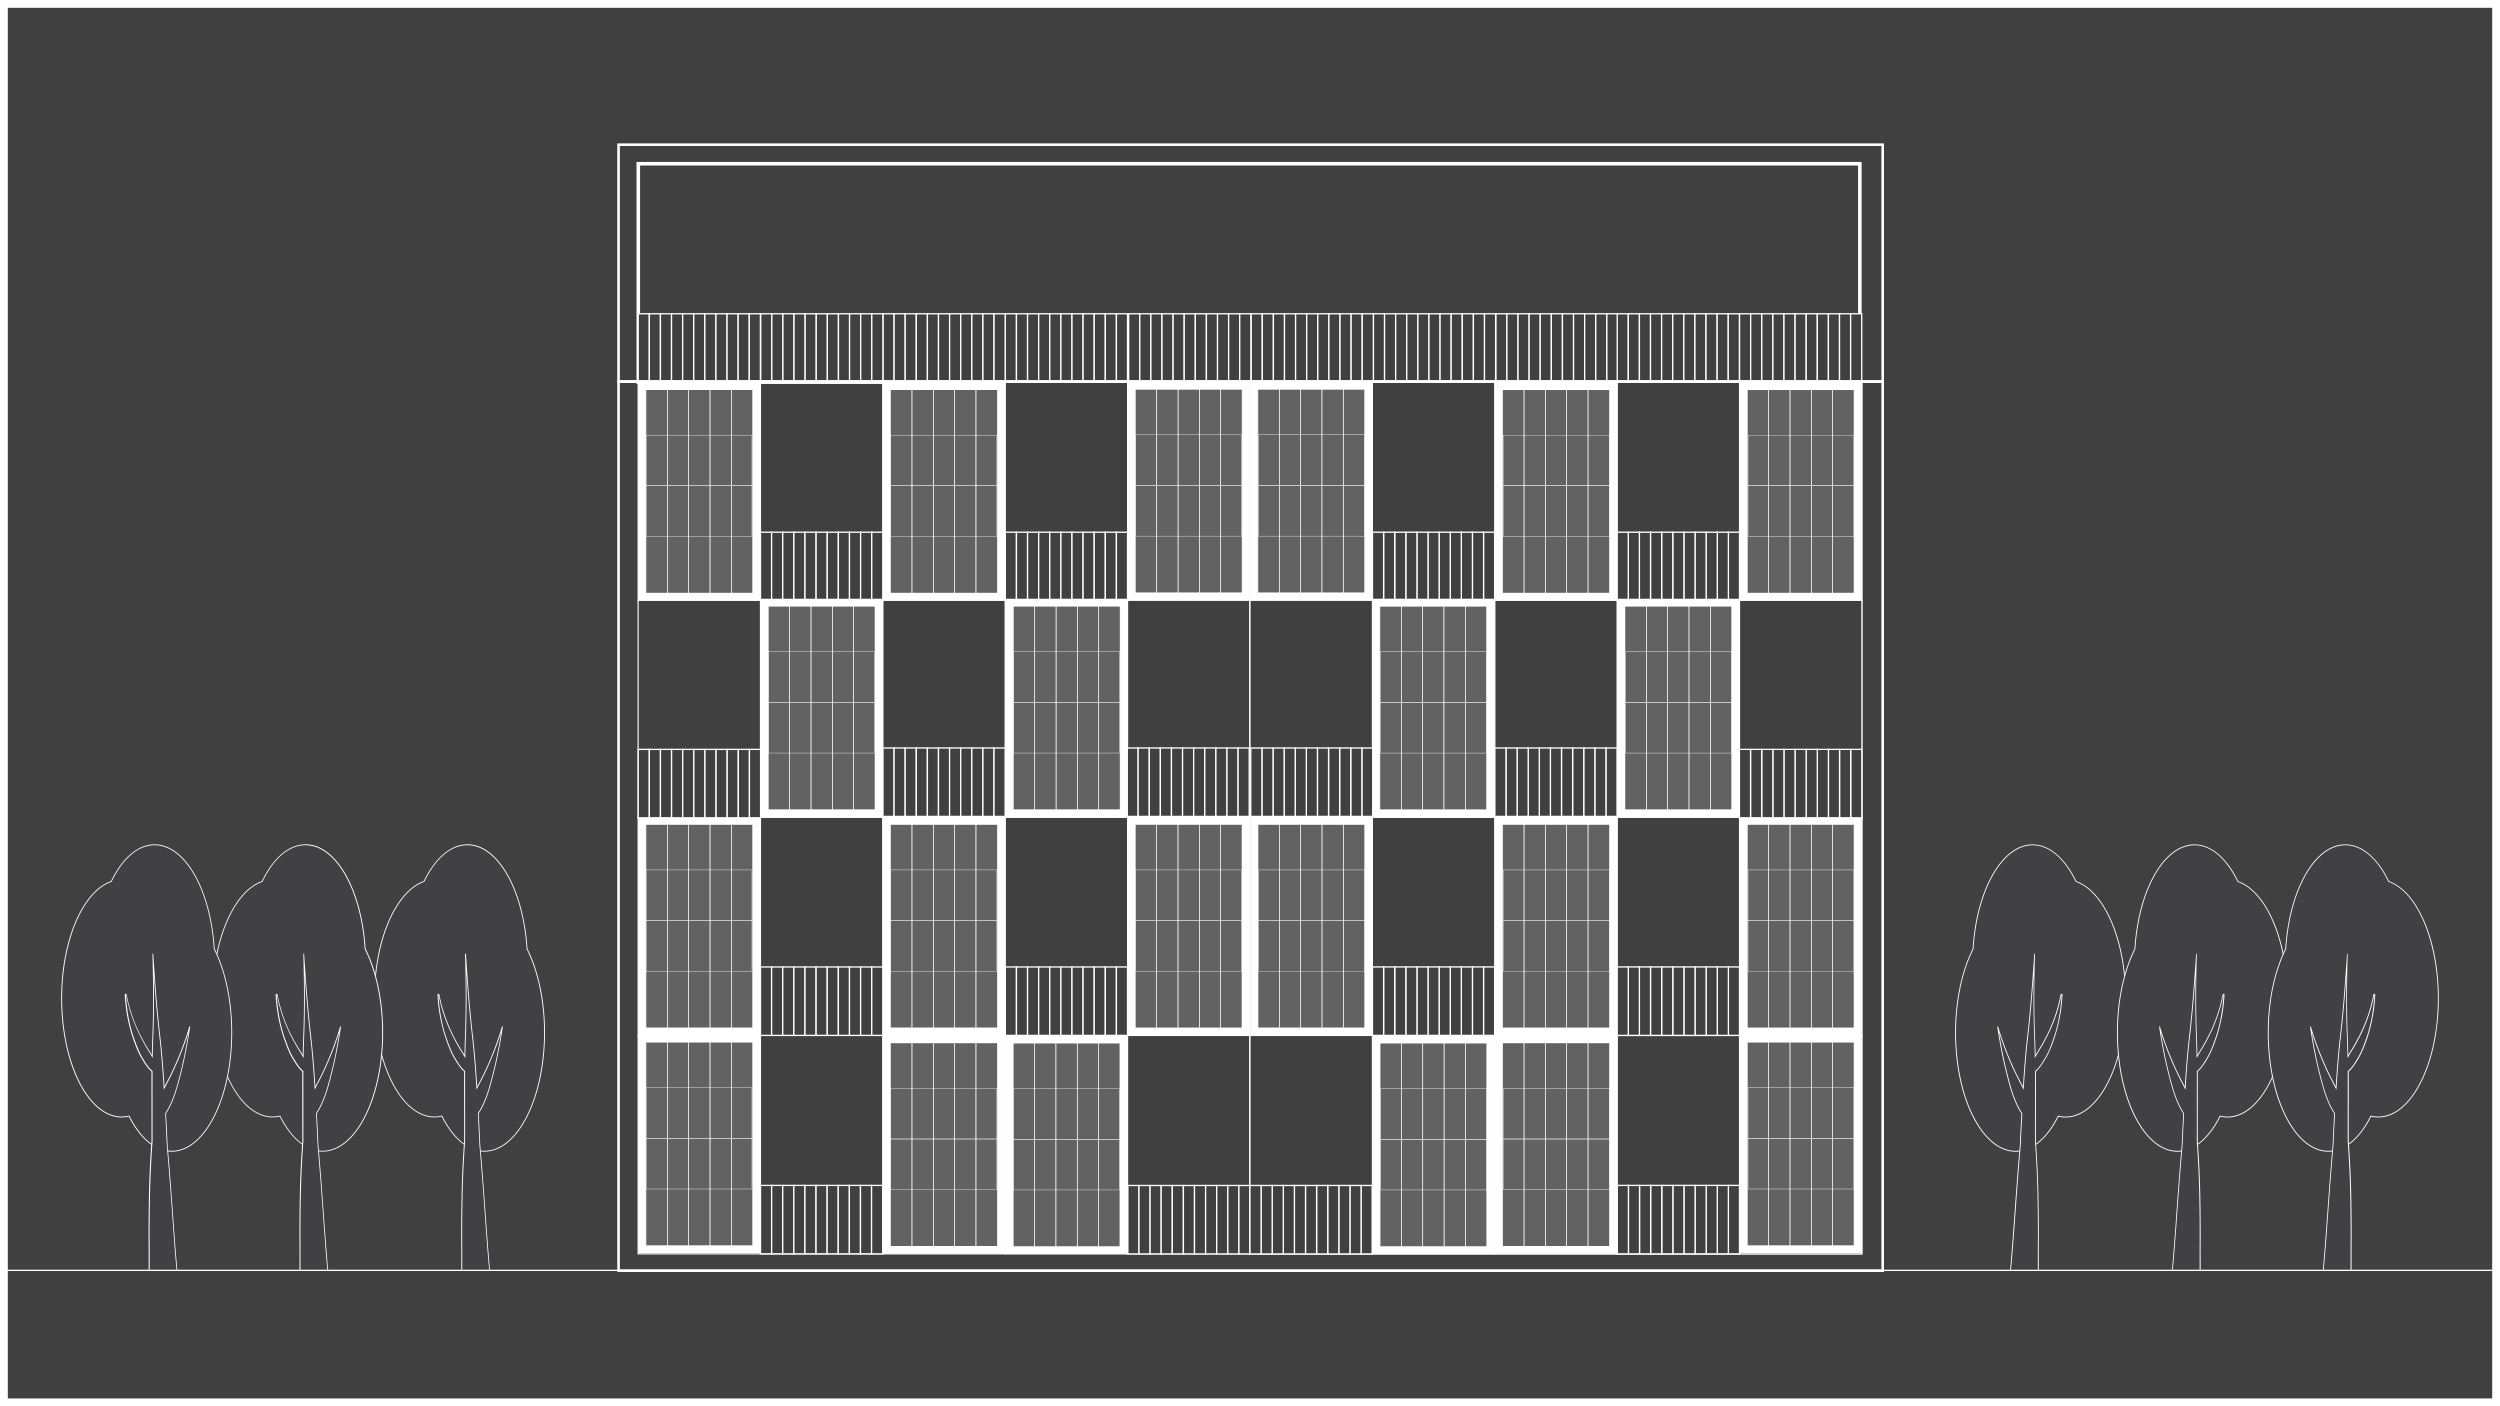 <svg xmlns="http://www.w3.org/2000/svg" xmlns:xlink="http://www.w3.org/1999/xlink" viewBox="0 0 1920 1080"><rect x="0" y="0" width="1920" height="1080" fill="#808080" stroke="none"/><defs><style>.cls-1,.cls-13,.cls-14,.cls-15{fill:none;}.cls-2{clip-path:url(#clip-path);}.cls-10,.cls-11,.cls-3,.cls-6,.cls-7,.cls-8,.cls-9{fill:#404041;}.cls-10,.cls-13,.cls-14,.cls-15,.cls-3,.cls-6,.cls-7,.cls-8,.cls-9{stroke:#fff;stroke-miterlimit:10;}.cls-15,.cls-3{stroke-width:2px;}.cls-4{fill:#414042;}.cls-5{fill:#fff;}.cls-7{stroke-width:0.87px;}.cls-8{stroke-width:2.75px;}.cls-9{stroke-width:1.01px;}.cls-10{stroke-width:1.01px;}.cls-12{opacity:0.18;}.cls-13{stroke-width:0.41px;}.cls-14{stroke-width:0.29px;}</style><clipPath id="clip-path"><rect class="cls-1" width="1920" height="1080"/></clipPath></defs><g id="E1"><g class="cls-2"><rect class="cls-3" width="1920" height="1080"/><path class="cls-4" d="M1548,884.16c-25.43,0-46.12-40.88-46.12-91.13,0-24.19,4.76-47,13.4-64.18l0-.06v-.07c2.84-45.55,22.52-79.91,45.77-79.91,12.67,0,24.48,10,33.27,28.06l.06.12.13,0c22,7.78,38,45.51,38,89.7,0,50.25-20.69,91.13-46.12,91.13a24.32,24.32,0,0,1-5.4-.62l-.26-.06-.12.23C1571.86,874.67,1560.28,884.16,1548,884.16Z"/><path class="cls-5" d="M1561.05,649.15c12.53,0,24.24,9.9,33,27.87l.12.25.26.09c10.4,3.68,19.94,14.57,26.84,30.66,7,16.38,10.9,37.23,10.9,58.72,0,50.06-20.54,90.79-45.78,90.79a23.61,23.61,0,0,1-5.32-.61l-.52-.12-.24.47c-8.66,17.12-20.14,26.56-32.31,26.56-25.25,0-45.78-40.73-45.78-90.79,0-24.15,4.74-46.89,13.36-64l.06-.13v-.14c2.83-45.37,22.36-79.59,45.43-79.59m0-.68c-23.72,0-43.29,35-46.1,80.23-8.31,16.53-13.44,39.25-13.44,64.34,0,50.51,20.8,91.46,46.46,91.46,12.86,0,24.5-10.29,32.92-26.92a24.48,24.48,0,0,0,5.47.63c25.66,0,46.46-41,46.46-91.47,0-45-16.48-82.34-38.19-90-8.46-17.41-20.37-28.25-33.58-28.25Z"/><path class="cls-4" d="M1543.57,979.5l.24-2.43c.18-1.74.35-3.47.5-5.19.63-7.57,1.18-14.38,1.67-20.81q.84-11.12,1.62-22.25.64-8.84,1.29-17.66c.7-9.41,1.54-19.67,2.56-31.37.34-7.93.65-14.47,1-20.6l.23-4.16-.07-.09c-6.14-9.38-9.13-21.34-11.77-31.89s-4.9-22.18-6.71-34.51a255.23,255.23,0,0,0,12.84,33.59c1.6,3.44,3.4,6.92,5.15,10.27l1.67,3.23.08-1.22c1-15.28,2-27.77,3.36-39.3,2.37-20.68,3.85-41.3,5.28-62.36l.09,0c-.47,17.54-.88,40.66.06,64.12.16,4,.28,8.28.39,13.37l0,1.22.6-1c.38-.65.76-1.29,1.15-1.92a144.41,144.41,0,0,0,8-14.26,119.73,119.73,0,0,0,10.14-30.31.33.33,0,0,1,.35-.25.51.51,0,0,1,.35.14.31.31,0,0,1,.08.23c-.81,12.82-2.9,23.84-6.39,33.7-1.81,5.11-3.86,10.9-6.92,15.72-.3.47-.59,1-.89,1.44a42.2,42.2,0,0,1-3.82,5.48,29.4,29.4,0,0,1-2.37,2.37l-.11.1V823c.07,9,0,18.09,0,26.92,0,3.68,0,7.35,0,11,0,5.2,0,10.41,0,15.6,1.08,14.31,1.76,29,2,43.77.26,14.45.32,26.51.2,38,0,3.32,0,6.65,0,10,0,3.69,0,7.51,0,11.27Z"/><path class="cls-5" d="M1561.93,745.57c-.28,15.28-.36,33.16.36,51.26.16,4,.29,8.27.39,13.37l0,2.43,1.22-2.1c.41-.72.79-1.34,1.14-1.91a142.91,142.91,0,0,0,8-14.3A119.91,119.91,0,0,0,1583.25,764h.11c-.81,12.79-2.89,23.78-6.37,33.61-1.8,5.09-3.85,10.86-6.88,15.64l-.9,1.44a42.21,42.21,0,0,1-3.78,5.45,28.52,28.52,0,0,1-2.35,2.33l-.22.21v.3c.07,9,0,18.09,0,26.91q0,5.52,0,11,0,7.8,0,15.6v.06c1.08,14.28,1.76,29,2,43.72.26,14.45.32,26.51.2,38,0,3.31,0,6.71,0,10,0,3.58,0,7.28,0,10.93h-21l.21-2c.17-1.71.35-3.48.49-5.2.64-7.56,1.19-14.37,1.68-20.81.56-7.43,1.1-15,1.62-22.27q.64-8.82,1.29-17.65c.7-9.4,1.53-19.66,2.56-31.39.34-8,.65-14.5,1-20.58l.14-2.65.08-1.4v-.22l-.12-.18c-6.12-9.34-9.1-21.27-11.73-31.79-2.33-9.33-4.36-19.48-6.05-30.22a249.6,249.6,0,0,0,11.55,29.52c1.59,3.45,3.39,6.91,5.14,10.27l1.11,2.16,1.13,2.17.15-2.44c1-15.28,2-27.76,3.37-39.28,1.89-16.49,3.21-32.92,4.39-49.58m.61-13.21a.39.39,0,0,0-.4.36c-1.41,20.81-2.9,41.63-5.28,62.35-1.5,13.09-2.53,26.19-3.36,39.31-2.14-4.13-4.32-8.24-6.25-12.39a250.81,250.81,0,0,1-12.8-33.59.32.32,0,0,0-.31-.25.37.37,0,0,0-.37.44c1.69,11.56,3.88,23.21,6.71,34.54,2.67,10.68,5.71,22.67,11.82,32-.07,1.35-.14,2.69-.22,4-.36,6.86-.67,13.73-1,20.59q-1.36,15.68-2.56,31.37c-1,13.31-1.9,26.61-2.91,39.92q-.8,10.4-1.67,20.8c-.22,2.64-.52,5.31-.78,8h22.45c.1-7.22,0-14.47,0-21.6.13-12.66,0-25.32-.2-38-.26-14.56-.92-29.18-2-43.76q0-7.8,0-15.61c0-12.66.12-25.31,0-37.95a28.61,28.61,0,0,0,2.4-2.4,56.88,56.88,0,0,0,4.74-7c3-4.78,5.07-10.48,7-15.79A125,125,0,0,0,1584,764a.71.71,0,0,0-.77-.72.65.65,0,0,0-.68.52A120.15,120.15,0,0,1,1572.47,794a145.54,145.54,0,0,1-8,14.23c-.4.64-.79,1.28-1.16,1.93-.09-4.46-.21-8.93-.39-13.39-.85-21.35-.63-42.72-.06-64.08a.35.35,0,0,0-.37-.36Z"/><path class="cls-4" d="M1672.26,884.16c-25.43,0-46.12-40.88-46.12-91.13,0-24.19,4.76-47,13.4-64.18l0-.06v-.07c2.83-45.55,22.51-79.91,45.77-79.91,12.66,0,24.47,10,33.26,28.06l.07.12.13,0c22,7.78,38,45.51,38,89.7,0,50.25-20.69,91.13-46.12,91.13a24.39,24.39,0,0,1-5.4-.62l-.25-.06-.12.23C1696.15,874.67,1684.57,884.16,1672.26,884.16Z"/><path class="cls-5" d="M1685.35,649.15c12.52,0,24.23,9.9,33,27.87l.12.25.26.09c10.41,3.68,19.94,14.57,26.84,30.66,7,16.38,10.9,37.23,10.9,58.72,0,50.06-20.54,90.79-45.78,90.79a23.61,23.61,0,0,1-5.32-.61l-.52-.12-.24.47c-8.66,17.12-20.13,26.56-32.31,26.56-25.24,0-45.78-40.73-45.78-90.79,0-24.15,4.75-46.89,13.36-64l.07-.13v-.14c2.82-45.37,22.35-79.59,45.43-79.59m0-.68c-23.73,0-43.3,35-46.11,80.23-8.31,16.53-13.44,39.25-13.44,64.34,0,50.51,20.8,91.46,46.46,91.46,12.86,0,24.51-10.29,32.92-26.92a24.48,24.48,0,0,0,5.47.63c25.66,0,46.46-41,46.46-91.47,0-45-16.48-82.34-38.19-90-8.46-17.41-20.37-28.25-33.57-28.25Z"/><path class="cls-4" d="M1667.86,979.5l.24-2.44c.18-1.74.35-3.46.5-5.18.64-7.59,1.18-14.39,1.67-20.81q.84-11.15,1.63-22.29.63-8.81,1.28-17.62c.7-9.42,1.54-19.68,2.56-31.37.34-8,.65-14.52,1-20.6l.23-4.16-.06-.09c-6.15-9.38-9.14-21.34-11.78-31.89s-4.89-22.17-6.71-34.51a255.3,255.3,0,0,0,12.85,33.59c1.59,3.44,3.39,6.91,5.13,10.26l1.68,3.24.08-1.22c1-15.28,2-27.77,3.36-39.3,2.37-20.69,3.85-41.3,5.28-62.36l.09,0c-.46,17.53-.88,40.64.06,64.12.16,4,.29,8.27.39,13.37l0,1.22.6-1c.38-.65.76-1.29,1.15-1.92a142.39,142.39,0,0,0,8-14.26,120.16,120.16,0,0,0,10.15-30.31.32.32,0,0,1,.34-.25.51.51,0,0,1,.35.14.27.27,0,0,1,.08.23c-.81,12.82-2.9,23.84-6.39,33.7-1.81,5.11-3.86,10.9-6.91,15.72q-.45.71-.9,1.44a43.13,43.13,0,0,1-3.81,5.48,29.22,29.22,0,0,1-2.38,2.36l-.11.11V823c.07,9,0,18.11,0,26.94,0,3.67,0,7.34,0,11,0,5.2,0,10.41,0,15.6,1.08,14.32,1.76,29,2,43.77.26,14.47.32,26.53.2,38,0,3.32,0,6.65,0,10,0,3.69,0,7.51,0,11.27Z"/><path class="cls-5" d="M1686.23,745.57c-.29,15.28-.37,33.16.35,51.26.16,4,.29,8.28.39,13.37l0,2.43,1.22-2.1c.41-.72.79-1.34,1.14-1.91a141.81,141.81,0,0,0,8-14.3A119.91,119.91,0,0,0,1707.54,764h.11c-.8,12.79-2.89,23.78-6.37,33.61-1.8,5.09-3.85,10.86-6.88,15.64l-.9,1.44a41.24,41.24,0,0,1-3.78,5.45,28.52,28.52,0,0,1-2.35,2.33l-.22.21v.3c.07,9,0,18.09,0,26.92,0,3.67,0,7.35,0,11q0,7.8-.05,15.6v.06c1.08,14.28,1.76,29,2,43.72.26,14.45.32,26.51.21,38,0,3.31,0,6.71,0,10,0,3.59,0,7.29,0,10.94h-21l.21-2c.17-1.71.35-3.48.5-5.2.63-7.57,1.18-14.37,1.67-20.81.56-7.43,1.1-15,1.63-22.27q.63-8.82,1.28-17.65c.7-9.4,1.54-19.66,2.56-31.39.34-8,.65-14.5,1-20.58l.14-2.57.08-1.48v-.22l-.12-.18c-6.12-9.34-9.1-21.27-11.73-31.79-2.33-9.33-4.36-19.48-6-30.22a251.34,251.34,0,0,0,11.55,29.52c1.59,3.45,3.39,6.91,5.14,10.27l1.12,2.16,1.12,2.17.16-2.44c1-15.28,2-27.76,3.36-39.28,1.89-16.49,3.21-32.92,4.4-49.58m.61-13.21a.39.39,0,0,0-.41.36c-1.41,20.81-2.9,41.63-5.28,62.35-1.5,13.09-2.53,26.19-3.36,39.31-2.14-4.13-4.32-8.24-6.25-12.39a252.18,252.18,0,0,1-12.8-33.59.32.32,0,0,0-.31-.25.38.38,0,0,0-.37.44c1.7,11.56,3.88,23.21,6.71,34.54,2.67,10.68,5.71,22.67,11.82,32l-.21,4c-.37,6.86-.68,13.73-1,20.59q-1.37,15.68-2.56,31.37c-1,13.31-1.9,26.61-2.91,39.92q-.79,10.4-1.67,20.8c-.22,2.64-.52,5.31-.78,8h22.45c.1-7.22,0-14.47,0-21.6.13-12.66,0-25.32-.2-38-.25-14.56-.92-29.18-2-43.76q0-7.8,0-15.61c0-12.66.12-25.31,0-37.95a28.61,28.61,0,0,0,2.4-2.4,56.88,56.88,0,0,0,4.74-7c3-4.78,5.07-10.48,7-15.79a124.62,124.62,0,0,0,6.41-33.79.71.71,0,0,0-.77-.72.65.65,0,0,0-.68.52A119.75,119.75,0,0,1,1696.76,794a143.49,143.49,0,0,1-8,14.23c-.4.64-.78,1.28-1.16,1.93-.09-4.46-.21-8.93-.39-13.39-.85-21.35-.63-42.72-.06-64.08a.35.35,0,0,0-.36-.36Z"/><path class="cls-4" d="M1788.13,884.16c-25.43,0-46.12-40.88-46.12-91.13,0-24.19,4.76-47,13.4-64.18l0-.06v-.07c2.84-45.55,22.52-79.91,45.77-79.91,12.67,0,24.48,10,33.27,28.06l.06.12.13,0c22,7.78,38,45.51,38,89.7,0,50.25-20.69,91.13-46.12,91.13a24.32,24.32,0,0,1-5.4-.62l-.26-.06-.12.23C1812,874.67,1800.44,884.16,1788.13,884.16Z"/><path class="cls-5" d="M1801.21,649.15c12.53,0,24.24,9.9,33,27.87l.12.25.26.09C1845,681,1854.5,691.93,1861.4,708c7,16.38,10.9,37.23,10.9,58.72,0,50.06-20.54,90.79-45.78,90.79a23.61,23.61,0,0,1-5.32-.61l-.52-.12-.24.47c-8.66,17.12-20.14,26.56-32.31,26.56-25.25,0-45.78-40.73-45.78-90.79,0-24.15,4.74-46.89,13.36-64l.06-.13v-.14c2.83-45.37,22.36-79.59,45.43-79.59m0-.68c-23.72,0-43.29,35-46.1,80.23-8.31,16.53-13.44,39.25-13.44,64.34,0,50.51,20.8,91.46,46.46,91.46,12.86,0,24.5-10.29,32.92-26.92a24.48,24.48,0,0,0,5.47.63c25.66,0,46.46-41,46.46-91.47,0-45-16.48-82.34-38.19-90-8.46-17.41-20.37-28.25-33.58-28.25Z"/><path class="cls-4" d="M1783.73,979.5l.24-2.44c.18-1.74.35-3.46.5-5.18.63-7.59,1.18-14.39,1.67-20.81.56-7.43,1.09-14.86,1.63-22.29q.63-8.81,1.28-17.62c.7-9.42,1.54-19.68,2.56-31.37.34-8,.65-14.52,1-20.6l.23-4.16-.07-.09c-6.14-9.38-9.13-21.34-11.77-31.89s-4.9-22.18-6.71-34.51a256.1,256.1,0,0,0,12.84,33.59c1.6,3.44,3.4,6.9,5.14,10.25l1.68,3.25.08-1.22c1-15.28,2-27.77,3.36-39.3,2.37-20.68,3.85-41.3,5.28-62.36l.09,0c-.47,17.53-.88,40.64.06,64.12.16,4,.28,8.27.39,13.37l0,1.22.6-1c.38-.65.76-1.29,1.15-1.92a144.41,144.41,0,0,0,8-14.26,119.73,119.73,0,0,0,10.14-30.31.33.33,0,0,1,.35-.25.51.51,0,0,1,.35.14.31.31,0,0,1,.08.23c-.81,12.82-2.9,23.84-6.39,33.7-1.81,5.11-3.86,10.9-6.92,15.72-.3.47-.59,1-.89,1.44a42.2,42.2,0,0,1-3.82,5.48,29.4,29.4,0,0,1-2.37,2.37l-.11.1V823c.07,9,0,18.09,0,26.92,0,3.68,0,7.35,0,11,0,5.2,0,10.41,0,15.6,1.08,14.32,1.76,29,2,43.77.26,14.46.32,26.52.2,38,0,3.32,0,6.65,0,10,0,3.69,0,7.51,0,11.27Z"/><path class="cls-5" d="M1802.09,745.57c-.28,15.28-.36,33.16.36,51.26.16,4,.29,8.28.39,13.37l.05,2.43,1.22-2.1c.41-.72.78-1.34,1.14-1.91a143.81,143.81,0,0,0,8-14.3A119.91,119.91,0,0,0,1823.41,764h.11c-.81,12.79-2.89,23.78-6.37,33.61-1.8,5.09-3.85,10.86-6.88,15.64l-.9,1.44a42.21,42.21,0,0,1-3.78,5.45,28.52,28.52,0,0,1-2.35,2.33l-.22.21v.3c.07,9,0,18.09,0,26.92q0,5.5,0,11,0,7.8,0,15.6v.06c1.08,14.28,1.76,29,2,43.72.26,14.45.32,26.51.2,38,0,3.31,0,6.71,0,10,0,3.59,0,7.29,0,10.94h-21l.21-2c.17-1.71.35-3.48.49-5.2.64-7.57,1.19-14.37,1.68-20.81.56-7.42,1.1-15,1.62-22.25q.64-8.83,1.29-17.67c.7-9.4,1.53-19.66,2.56-31.39.34-7.95.65-14.49,1-20.58l.14-2.57.08-1.48v-.22l-.12-.18c-6.12-9.34-9.1-21.27-11.73-31.79-2.33-9.33-4.36-19.48-6-30.22a249.6,249.6,0,0,0,11.55,29.52c1.59,3.45,3.39,6.91,5.13,10.27l1.12,2.16,1.13,2.17.15-2.44c1-15.28,2-27.76,3.37-39.28,1.88-16.49,3.21-32.92,4.39-49.58m.61-13.21a.39.39,0,0,0-.4.36c-1.41,20.81-2.9,41.63-5.28,62.35-1.5,13.09-2.53,26.19-3.36,39.31-2.14-4.13-4.32-8.24-6.25-12.39a250.81,250.81,0,0,1-12.8-33.59.32.32,0,0,0-.31-.25.37.37,0,0,0-.37.44c1.69,11.56,3.88,23.21,6.71,34.54,2.67,10.68,5.71,22.67,11.82,32-.07,1.35-.14,2.69-.22,4-.36,6.86-.67,13.73-1,20.59q-1.37,15.68-2.56,31.37c-1,13.31-1.9,26.61-2.91,39.92q-.79,10.4-1.67,20.8c-.22,2.64-.52,5.31-.78,8h22.44c.11-7.22,0-14.47.06-21.6.13-12.66,0-25.32-.2-38-.26-14.56-.92-29.18-2-43.76q0-7.8,0-15.61c0-12.66.12-25.31,0-37.95a30.19,30.19,0,0,0,2.4-2.4,56.88,56.88,0,0,0,4.74-7c3-4.78,5.07-10.48,7-15.79A125,125,0,0,0,1824.2,764a.71.71,0,0,0-.77-.72.65.65,0,0,0-.68.52A120.15,120.15,0,0,1,1812.63,794a145.54,145.54,0,0,1-8,14.23c-.4.64-.79,1.28-1.16,1.93-.09-4.46-.21-8.93-.39-13.39-.85-21.35-.63-42.72-.06-64.08a.35.35,0,0,0-.37-.36Z"/><path class="cls-4" d="M372,884.16c-12.31,0-23.89-9.49-32.61-26.74l-.12-.23-.26.06a24.32,24.32,0,0,1-5.4.62c-25.43,0-46.12-40.88-46.12-91.13,0-44.19,16-81.92,38-89.7l.13,0,.06-.12c8.79-18.09,20.6-28.06,33.27-28.06,23.25,0,42.93,34.36,45.77,79.91v.07l0,.06c8.64,17.2,13.4,40,13.4,64.18C418.15,843.28,397.46,884.16,372,884.16Z"/><path class="cls-5" d="M359,649.15c23.07,0,42.6,34.22,45.43,79.59v.14l.06.13c8.62,17.14,13.36,39.88,13.36,64,0,50.06-20.53,90.79-45.78,90.79-12.17,0-23.65-9.44-32.31-26.56l-.24-.47-.52.12a23.61,23.61,0,0,1-5.32.61c-25.24,0-45.78-40.73-45.78-90.79,0-21.49,3.87-42.34,10.9-58.72,6.9-16.09,16.44-27,26.84-30.66l.26-.09L326,677c8.73-18,20.44-27.87,33-27.87m0-.68c-13.21,0-25.12,10.84-33.58,28.25-21.71,7.68-38.19,45.06-38.19,90,0,50.52,20.8,91.47,46.46,91.47a24.48,24.48,0,0,0,5.47-.63c8.42,16.63,20.06,26.92,32.92,26.92,25.66,0,46.46-41,46.46-91.46,0-25.09-5.13-47.81-13.44-64.34-2.81-45.21-22.38-80.23-46.1-80.23Z"/><path class="cls-4" d="M354.7,979.5c-.05-3.76,0-7.58,0-11.27,0-3.35,0-6.68,0-10-.12-11.45-.06-23.51.2-38,.26-14.74.94-29.46,2-43.74q0-7.83-.05-15.63c0-3.68,0-7.35,0-11,0-8.83-.06-18,0-26.92v-.15l-.11-.1a29.4,29.4,0,0,1-2.37-2.37,42.2,42.2,0,0,1-3.82-5.48c-.3-.49-.59-1-.89-1.44-3.06-4.82-5.11-10.61-6.92-15.72-3.49-9.86-5.58-20.88-6.39-33.7a.31.31,0,0,1,.08-.23.51.51,0,0,1,.35-.14.33.33,0,0,1,.35.25,119.73,119.73,0,0,0,10.14,30.31,144.41,144.41,0,0,0,8,14.26c.39.63.77,1.27,1.15,1.92l.6,1,0-1.22c.11-5.09.23-9.34.39-13.37.94-23.46.53-46.58.06-64.1,1.52,21.09,3,41.71,5.37,62.39,1.32,11.53,2.39,24,3.36,39.3l.08,1.22,1.67-3.23c1.75-3.35,3.55-6.83,5.15-10.27a251.22,251.22,0,0,0,12.82-33.63,350.64,350.64,0,0,1-6.69,34.55c-2.64,10.55-5.63,22.51-11.77,31.89l-.07.09.23,4.16c.32,6.13.63,12.67,1,20.59,1,11.71,1.86,22,2.56,31.38q.66,8.83,1.29,17.66.8,11.13,1.62,22.25c.49,6.43,1,13.24,1.67,20.81.15,1.72.32,3.45.5,5.19l.24,2.43Z"/><path class="cls-5" d="M358.07,745.57c1.18,16.66,2.51,33.1,4.39,49.58,1.33,11.52,2.39,24,3.37,39.28l.15,2.44,1.13-2.17,1.12-2.16c1.74-3.36,3.54-6.82,5.13-10.27a249.6,249.6,0,0,0,11.55-29.52c-1.69,10.74-3.72,20.89-6.05,30.22-2.63,10.52-5.61,22.45-11.73,31.79l-.12.18v.22l.08,1.5.14,2.55c.32,6.08.63,12.62,1,20.61,1,11.7,1.86,22,2.56,31.36q.66,8.82,1.29,17.65c.52,7.3,1.06,14.84,1.62,22.27.49,6.43,1,13.24,1.68,20.81.14,1.72.32,3.49.49,5.19l.21,2.06H355c0-3.65,0-7.35,0-10.94,0-3.28,0-6.68,0-10-.12-11.44-.06-23.5.2-38,.26-14.73.94-29.44,2-43.72v-.06q0-7.8,0-15.6,0-5.5,0-11c0-8.82-.06-18,0-26.92v-.3l-.22-.21a28.52,28.52,0,0,1-2.35-2.33,42.21,42.21,0,0,1-3.78-5.45l-.9-1.44c-3-4.78-5.08-10.55-6.88-15.64-3.48-9.83-5.56-20.82-6.38-33.58,0,0,0,0,.11,0h0a120,120,0,0,0,10.17,30.35,141.81,141.81,0,0,0,8,14.3c.35.57.73,1.19,1.14,1.91l1.22,2.1.05-2.43c.1-5.1.23-9.35.39-13.37.72-18.1.64-36,.36-51.26m-.61-13.21a.35.35,0,0,0-.37.36c.57,21.36.79,42.73-.06,64.08-.18,4.46-.3,8.93-.39,13.39-.37-.65-.76-1.29-1.16-1.93a145.54,145.54,0,0,1-8-14.23,120.15,120.15,0,0,1-10.12-30.22.65.65,0,0,0-.68-.52.71.71,0,0,0-.77.72,125,125,0,0,0,6.41,33.79c1.88,5.31,3.92,11,6.95,15.79a56.88,56.88,0,0,0,4.74,7,28.61,28.61,0,0,0,2.4,2.4c-.09,12.64,0,25.29,0,37.95q0,7.8,0,15.61c-1.1,14.58-1.76,29.2-2,43.76-.22,12.65-.33,25.31-.2,38,.07,7.13-.05,14.38.06,21.6h22.44c-.26-2.68-.56-5.35-.78-8q-.87-10.4-1.67-20.8c-1-13.31-1.92-26.61-2.91-39.92q-1.17-15.69-2.56-31.37c-.3-6.86-.61-13.73-1-20.59-.08-1.35-.15-2.69-.22-4,6.11-9.33,9.15-21.32,11.82-32,2.83-11.33,5-23,6.71-34.54a.37.37,0,0,0-.37-.44.32.32,0,0,0-.31.25A250.81,250.81,0,0,1,372.75,822c-1.93,4.15-4.11,8.26-6.25,12.39-.83-13.12-1.86-26.22-3.36-39.31-2.38-20.72-3.87-41.54-5.28-62.35a.39.39,0,0,0-.4-.36Z"/><path class="cls-4" d="M247.74,884.16c-12.31,0-23.89-9.49-32.61-26.74l-.13-.23-.25.06a24.39,24.39,0,0,1-5.4.62c-25.43,0-46.12-40.88-46.12-91.13,0-44.19,16-81.92,38-89.7l.13,0,.07-.12c8.79-18.09,20.6-28.06,33.26-28.06,23.26,0,42.94,34.36,45.77,79.91v.07l0,.06c8.64,17.19,13.4,40,13.4,64.18C293.86,843.28,273.17,884.16,247.74,884.16Z"/><path class="cls-5" d="M234.65,649.15c23.08,0,42.61,34.22,45.43,79.59v.14l.07.13c8.61,17.14,13.36,39.88,13.36,64,0,50.06-20.54,90.79-45.78,90.79-12.18,0-23.65-9.44-32.31-26.56l-.24-.47-.52.12a23.61,23.61,0,0,1-5.32.61c-25.24,0-45.78-40.73-45.78-90.79,0-21.49,3.87-42.34,10.9-58.72,6.9-16.09,16.43-27,26.84-30.66l.26-.09.12-.25c8.73-18,20.44-27.87,33-27.87m0-.68c-13.2,0-25.11,10.84-33.57,28.25-21.71,7.68-38.19,45.06-38.19,90,0,50.52,20.8,91.47,46.46,91.47a24.48,24.48,0,0,0,5.47-.63c8.41,16.63,20.06,26.92,32.92,26.92,25.66,0,46.46-41,46.46-91.46,0-25.09-5.13-47.81-13.44-64.34-2.81-45.21-22.38-80.23-46.11-80.23Z"/><path class="cls-4" d="M230.41,979.5c0-3.76,0-7.58,0-11.27,0-3.35,0-6.68,0-10-.12-11.43-.06-23.49.2-38,.26-14.73.94-29.45,2-43.74q0-7.83-.05-15.63c0-3.67,0-7.34,0-11,0-8.83-.06-18,0-26.94v-.15l-.11-.11a29.22,29.22,0,0,1-2.38-2.36,43.13,43.13,0,0,1-3.81-5.48l-.9-1.44c-3.05-4.82-5.1-10.61-6.91-15.72-3.49-9.86-5.58-20.88-6.39-33.7a.27.27,0,0,1,.08-.23.51.51,0,0,1,.35-.14.32.32,0,0,1,.34.25,120.16,120.16,0,0,0,10.15,30.31,142.39,142.39,0,0,0,8,14.26c.39.63.77,1.27,1.15,1.92l.6,1,0-1.22c.1-5.09.23-9.34.39-13.37.94-23.48.52-46.59.06-64.1,1.52,21.09,3,41.7,5.37,62.39,1.32,11.53,2.39,24,3.36,39.3l.08,1.22,1.68-3.24c1.74-3.35,3.54-6.82,5.13-10.26a249.86,249.86,0,0,0,12.82-33.63,349.6,349.6,0,0,1-6.68,34.55c-2.64,10.55-5.63,22.51-11.78,31.89l-.06.09.23,4.16c.32,6.09.63,12.63,1,20.59,1,11.7,1.86,22,2.56,31.38q.66,8.8,1.28,17.62.79,11.15,1.63,22.29c.49,6.42,1,13.22,1.67,20.81.15,1.72.32,3.44.5,5.18l.24,2.44Z"/><path class="cls-5" d="M233.77,745.57c1.19,16.66,2.51,33.1,4.4,49.58,1.32,11.52,2.39,24,3.36,39.28l.16,2.44,1.12-2.17,1.12-2.16c1.75-3.36,3.55-6.82,5.14-10.27a251.34,251.34,0,0,0,11.55-29.52c-1.69,10.74-3.72,20.89-6.05,30.22-2.63,10.52-5.61,22.45-11.73,31.79l-.12.18v.22l.08,1.51.14,2.54c.32,6.09.63,12.63,1,20.61,1,11.7,1.86,22,2.56,31.36q.66,8.82,1.28,17.65c.53,7.3,1.07,14.84,1.63,22.27.49,6.44,1,13.25,1.67,20.81.15,1.72.33,3.49.5,5.2l.21,2h-21c0-3.65,0-7.35,0-10.93,0-3.29,0-6.69,0-10-.11-11.44-.05-23.5.21-38,.26-14.73.94-29.44,2-43.72v-.06q0-7.8,0-15.6c0-3.67,0-7.35,0-11,0-8.82-.06-18,0-26.92v-.3l-.22-.21a28.52,28.52,0,0,1-2.35-2.33,41.24,41.24,0,0,1-3.78-5.45l-.9-1.44c-3-4.78-5.08-10.55-6.88-15.64-3.48-9.83-5.57-20.82-6.39-33.58a.19.19,0,0,1,.12,0h0a120,120,0,0,0,10.17,30.35,142.91,142.91,0,0,0,8,14.3c.35.57.73,1.19,1.14,1.91l1.22,2.1.05-2.43c.1-5.1.23-9.35.39-13.37.72-18.1.64-36,.35-51.26m-.61-13.21a.35.35,0,0,0-.36.36c.57,21.36.79,42.73-.06,64.08-.18,4.46-.3,8.93-.39,13.39-.38-.65-.76-1.29-1.16-1.93A143.49,143.49,0,0,1,223.24,794a119.75,119.75,0,0,1-10.12-30.22.65.65,0,0,0-.68-.52.71.71,0,0,0-.77.72,124.62,124.62,0,0,0,6.41,33.79c1.88,5.31,3.92,11,6.95,15.79a56.88,56.88,0,0,0,4.74,7,28.61,28.61,0,0,0,2.4,2.4c-.1,12.64,0,25.29,0,37.95q0,7.8.05,15.61c-1.1,14.58-1.77,29.2-2,43.76-.23,12.65-.33,25.31-.2,38,.07,7.13-.05,14.38,0,21.6h22.45c-.26-2.68-.56-5.35-.78-8q-.87-10.4-1.67-20.8c-1-13.31-1.92-26.61-2.91-39.92q-1.17-15.69-2.56-31.37c-.3-6.86-.61-13.73-1-20.59l-.21-4c6.11-9.33,9.15-21.32,11.82-32,2.83-11.33,5-23,6.71-34.54a.38.38,0,0,0-.37-.44.32.32,0,0,0-.31.25A252.18,252.18,0,0,1,248.46,822c-1.93,4.15-4.11,8.26-6.25,12.39-.83-13.12-1.86-26.22-3.36-39.31-2.38-20.72-3.87-41.54-5.28-62.35a.39.39,0,0,0-.41-.36Z"/><path class="cls-4" d="M131.87,884.16c-12.31,0-23.89-9.49-32.61-26.74l-.12-.23-.26.06a24.32,24.32,0,0,1-5.4.62c-25.43,0-46.12-40.88-46.12-91.13,0-44.19,16-81.92,38-89.7l.13,0,.06-.12c8.79-18.09,20.6-28.06,33.27-28.06,23.25,0,42.93,34.36,45.77,79.91v.07l0,.06c8.64,17.2,13.4,40,13.4,64.18C178,843.28,157.3,884.16,131.87,884.16Z"/><path class="cls-5" d="M118.79,649.15c23.07,0,42.6,34.22,45.43,79.59v.14l.06.13c8.62,17.14,13.36,39.88,13.36,64,0,50.06-20.53,90.79-45.78,90.79-12.17,0-23.65-9.44-32.31-26.56l-.24-.47-.52.12a23.61,23.61,0,0,1-5.32.61c-25.24,0-45.78-40.73-45.78-90.79,0-21.49,3.87-42.34,10.9-58.72,6.9-16.09,16.44-27,26.84-30.66l.26-.09.12-.25c8.73-18,20.44-27.87,33-27.87m0-.68c-13.21,0-25.12,10.84-33.58,28.25C63.5,684.4,47,721.78,47,766.74c0,50.52,20.8,91.47,46.46,91.47a24.48,24.48,0,0,0,5.47-.63c8.42,16.63,20.06,26.92,32.92,26.92,25.66,0,46.46-41,46.46-91.46,0-25.09-5.13-47.81-13.44-64.34-2.81-45.21-22.38-80.23-46.1-80.23Z"/><path class="cls-4" d="M114.54,979.5c-.05-3.76,0-7.58,0-11.27,0-3.35,0-6.68,0-10-.12-11.44-.06-23.5.2-38,.26-14.73.94-29.45,2-43.74q0-7.83,0-15.63c0-3.68,0-7.35,0-11,0-8.83-.06-18,0-26.92v-.15l-.11-.1a29.4,29.4,0,0,1-2.37-2.37,42.2,42.2,0,0,1-3.82-5.48c-.3-.49-.59-1-.89-1.44-3.06-4.82-5.11-10.61-6.92-15.72C99,787.83,97,776.81,96.14,764a.31.31,0,0,1,.08-.23.51.51,0,0,1,.35-.14.33.33,0,0,1,.35.25,119.73,119.73,0,0,0,10.14,30.31,144.41,144.41,0,0,0,8,14.26c.39.63.77,1.27,1.15,1.92l.6,1,0-1.22c.11-5.09.23-9.34.39-13.37.94-23.48.53-46.59.06-64.1,1.52,21.09,3,41.71,5.37,62.39,1.32,11.53,2.39,24,3.36,39.3l.08,1.22,1.69-3.25c1.73-3.35,3.53-6.81,5.13-10.25a251.54,251.54,0,0,0,12.82-33.63A350.64,350.64,0,0,1,139,823.05c-2.64,10.55-5.63,22.51-11.77,31.89l-.07.09.23,4.16c.32,6.09.63,12.63,1,20.59,1,11.7,1.86,22,2.56,31.38q.66,8.8,1.28,17.62c.54,7.43,1.07,14.86,1.63,22.29.49,6.42,1,13.22,1.67,20.81.15,1.72.32,3.44.5,5.18l.24,2.44Z"/><path class="cls-5" d="M117.91,745.57c1.18,16.66,2.51,33.1,4.39,49.58,1.33,11.52,2.39,24,3.37,39.28l.15,2.44L127,834.7l1.12-2.16c1.74-3.36,3.54-6.82,5.13-10.27a249.6,249.6,0,0,0,11.55-29.52c-1.69,10.74-3.72,20.89-6.05,30.22-2.63,10.52-5.61,22.45-11.73,31.79l-.12.18v.22l.08,1.51.14,2.54c.32,6.09.63,12.63,1,20.61,1,11.7,1.86,22,2.56,31.36q.66,8.82,1.29,17.65c.52,7.3,1.06,14.84,1.62,22.27.49,6.43,1,13.24,1.68,20.81.14,1.72.32,3.49.49,5.2l.21,2h-21c0-3.65,0-7.35,0-10.93,0-3.29,0-6.69,0-10-.12-11.44-.06-23.5.2-38,.26-14.73.94-29.44,2-43.72v-.06q0-7.8,0-15.6c0-3.68,0-7.35,0-11,0-8.82-.06-18,0-26.92v-.3l-.22-.21a28.52,28.52,0,0,1-2.35-2.33,42.21,42.21,0,0,1-3.78-5.45l-.9-1.44c-3-4.78-5.08-10.55-6.88-15.64-3.48-9.83-5.56-20.82-6.38-33.58a.15.15,0,0,1,.11,0h0a120,120,0,0,0,10.17,30.35,142.91,142.91,0,0,0,8,14.3c.35.57.73,1.19,1.14,1.91l1.22,2.1,0-2.43c.1-5.1.23-9.35.39-13.37.72-18.1.64-36,.36-51.26m-.61-13.21a.35.35,0,0,0-.37.36c.57,21.36.79,42.73-.06,64.08-.18,4.46-.3,8.93-.39,13.39-.37-.65-.76-1.29-1.16-1.93A145.54,145.54,0,0,1,107.37,794a120.15,120.15,0,0,1-10.12-30.22.65.65,0,0,0-.68-.52.71.71,0,0,0-.77.72,125,125,0,0,0,6.41,33.79c1.88,5.31,3.92,11,7,15.79a56.88,56.88,0,0,0,4.74,7,28.61,28.61,0,0,0,2.4,2.4c-.09,12.64,0,25.29,0,37.95q0,7.8,0,15.61c-1.1,14.58-1.76,29.2-2,43.76-.22,12.65-.33,25.31-.2,38,.07,7.13-.05,14.38.06,21.6h22.44c-.26-2.68-.56-5.35-.78-8q-.87-10.4-1.67-20.8c-1-13.31-1.92-26.61-2.91-39.92q-1.17-15.69-2.56-31.37c-.3-6.86-.61-13.73-1-20.59-.08-1.35-.15-2.69-.22-4,6.11-9.33,9.15-21.32,11.82-32,2.83-11.33,5-23,6.71-34.54a.37.37,0,0,0-.37-.44.32.32,0,0,0-.31.25A250.81,250.81,0,0,1,132.59,822c-1.93,4.15-4.11,8.26-6.25,12.39-.83-13.12-1.86-26.22-3.36-39.31-2.38-20.72-3.87-41.54-5.28-62.35a.39.39,0,0,0-.4-.36Z"/><rect class="cls-6" x="-0.14" y="975.63" width="1946.27" height="115.96"/><rect class="cls-7" x="490.08" y="293.53" width="93.98" height="167.75"/><rect class="cls-7" x="584.06" y="293.53" width="93.98" height="167.75"/><rect class="cls-8" x="490.21" y="125.75" width="938.15" height="167.75"/><rect class="cls-7" x="678.09" y="293.53" width="93.98" height="167.75"/><rect class="cls-7" x="772.07" y="293.53" width="93.98" height="167.75"/><rect class="cls-7" x="866" y="293.53" width="93.98" height="167.75"/><rect class="cls-7" x="959.98" y="293.53" width="93.98" height="167.75"/><rect class="cls-7" x="1054" y="293.53" width="93.98" height="167.75"/><rect class="cls-7" x="1147.99" y="293.53" width="93.98" height="167.75"/><rect class="cls-7" x="1241.93" y="293.53" width="93.98" height="167.75"/><rect class="cls-7" x="1335.92" y="293.53" width="93.98" height="167.75"/><rect class="cls-7" x="490.08" y="461.02" width="93.98" height="167.75"/><rect class="cls-7" x="584.06" y="461.02" width="93.98" height="167.75"/><rect class="cls-7" x="678.09" y="461.02" width="93.98" height="167.75"/><rect class="cls-7" x="772.07" y="461.02" width="93.98" height="167.75"/><rect class="cls-7" x="866" y="461.02" width="93.98" height="167.75"/><rect class="cls-7" x="959.98" y="461.02" width="93.98" height="167.75"/><rect class="cls-7" x="1054" y="461.02" width="93.98" height="167.75"/><rect class="cls-7" x="1147.99" y="461.02" width="93.98" height="167.75"/><rect class="cls-7" x="1241.93" y="461.02" width="93.98" height="167.75"/><rect class="cls-7" x="1335.92" y="461.02" width="93.98" height="167.75"/><rect class="cls-7" x="490.08" y="627.76" width="93.98" height="167.75"/><rect class="cls-7" x="584.06" y="627.76" width="93.98" height="167.75"/><rect class="cls-7" x="678.09" y="627.76" width="93.98" height="167.75"/><rect class="cls-7" x="772.07" y="627.76" width="93.98" height="167.75"/><rect class="cls-7" x="866" y="627.76" width="93.98" height="167.75"/><rect class="cls-7" x="959.98" y="627.76" width="93.98" height="167.75"/><rect class="cls-7" x="1054" y="627.76" width="93.98" height="167.75"/><rect class="cls-7" x="1147.99" y="627.76" width="93.98" height="167.75"/><rect class="cls-7" x="1241.93" y="627.76" width="93.98" height="167.75"/><rect class="cls-7" x="1335.92" y="627.76" width="93.98" height="167.75"/><rect class="cls-7" x="490.08" y="795.25" width="93.98" height="167.75"/><rect class="cls-7" x="584.06" y="795.25" width="93.98" height="167.75"/><rect class="cls-7" x="678.09" y="795.25" width="93.98" height="167.75"/><rect class="cls-7" x="772.07" y="795.25" width="93.98" height="167.75"/><rect class="cls-7" x="866" y="795.25" width="93.98" height="167.75"/><rect class="cls-7" x="959.98" y="795.25" width="93.98" height="167.75"/><rect class="cls-7" x="1054" y="795.25" width="93.98" height="167.75"/><rect class="cls-7" x="1147.99" y="795.25" width="93.98" height="167.75"/><rect class="cls-7" x="1241.93" y="795.25" width="93.98" height="167.75"/><rect class="cls-7" x="1335.92" y="795.25" width="93.98" height="167.75"/><rect class="cls-9" x="584.06" y="408.73" width="8.54" height="52.55"/><rect class="cls-9" x="592.6" y="408.73" width="8.54" height="52.55"/><rect class="cls-9" x="601.15" y="408.73" width="8.54" height="52.55"/><rect class="cls-9" x="609.69" y="408.73" width="8.54" height="52.55"/><rect class="cls-9" x="618.23" y="408.73" width="8.54" height="52.55"/><rect class="cls-9" x="626.78" y="408.73" width="8.54" height="52.55"/><rect class="cls-9" x="635.32" y="408.73" width="8.54" height="52.55"/><rect class="cls-9" x="643.87" y="408.73" width="8.54" height="52.55"/><rect class="cls-9" x="652.41" y="408.73" width="8.54" height="52.55"/><rect class="cls-9" x="660.95" y="408.73" width="8.54" height="52.55"/><rect class="cls-9" x="669.5" y="408.73" width="8.54" height="52.55"/><rect class="cls-10" x="772.11" y="408.73" width="8.53" height="52.55"/><rect class="cls-10" x="780.64" y="408.73" width="8.53" height="52.55"/><rect class="cls-10" x="789.17" y="408.73" width="8.53" height="52.55"/><rect class="cls-10" x="797.7" y="408.73" width="8.53" height="52.55"/><rect class="cls-10" x="806.23" y="408.73" width="8.53" height="52.55"/><rect class="cls-10" x="814.76" y="408.73" width="8.53" height="52.55"/><rect class="cls-10" x="823.29" y="408.73" width="8.53" height="52.55"/><rect class="cls-10" x="831.82" y="408.73" width="8.53" height="52.55"/><rect class="cls-10" x="840.35" y="408.73" width="8.53" height="52.55"/><rect class="cls-10" x="848.88" y="408.73" width="8.53" height="52.55"/><rect class="cls-10" x="857.41" y="408.73" width="8.53" height="52.55"/><rect class="cls-10" x="772.11" y="240.98" width="8.53" height="52.55"/><rect class="cls-10" x="780.64" y="240.98" width="8.53" height="52.55"/><rect class="cls-10" x="789.17" y="240.98" width="8.53" height="52.55"/><rect class="cls-10" x="797.7" y="240.98" width="8.53" height="52.55"/><rect class="cls-10" x="806.23" y="240.98" width="8.53" height="52.55"/><rect class="cls-10" x="814.76" y="240.98" width="8.53" height="52.55"/><rect class="cls-10" x="823.29" y="240.98" width="8.53" height="52.55"/><rect class="cls-10" x="831.82" y="240.98" width="8.53" height="52.55"/><rect class="cls-10" x="840.35" y="240.98" width="8.53" height="52.55"/><rect class="cls-10" x="848.88" y="240.98" width="8.53" height="52.55"/><rect class="cls-10" x="857.41" y="240.98" width="8.53" height="52.55"/><rect class="cls-10" x="678.13" y="240.98" width="8.53" height="52.55"/><rect class="cls-10" x="686.66" y="240.98" width="8.53" height="52.55"/><rect class="cls-10" x="695.19" y="240.98" width="8.53" height="52.55"/><rect class="cls-10" x="703.72" y="240.98" width="8.53" height="52.55"/><rect class="cls-10" x="712.25" y="240.98" width="8.53" height="52.55"/><rect class="cls-10" x="720.78" y="240.98" width="8.53" height="52.55"/><rect class="cls-10" x="729.31" y="240.98" width="8.53" height="52.55"/><rect class="cls-10" x="737.84" y="240.98" width="8.53" height="52.55"/><rect class="cls-10" x="746.37" y="240.98" width="8.53" height="52.55"/><rect class="cls-10" x="754.9" y="240.98" width="8.53" height="52.55"/><rect class="cls-10" x="763.43" y="240.98" width="8.53" height="52.55"/><rect class="cls-10" x="584.23" y="240.98" width="8.53" height="52.55"/><rect class="cls-10" x="592.76" y="240.98" width="8.53" height="52.55"/><rect class="cls-10" x="601.29" y="240.98" width="8.53" height="52.55"/><rect class="cls-10" x="609.82" y="240.98" width="8.53" height="52.55"/><rect class="cls-10" x="618.35" y="240.98" width="8.53" height="52.55"/><rect class="cls-10" x="626.88" y="240.98" width="8.53" height="52.55"/><rect class="cls-10" x="635.41" y="240.98" width="8.53" height="52.55"/><rect class="cls-10" x="643.94" y="240.98" width="8.53" height="52.55"/><rect class="cls-10" x="652.47" y="240.98" width="8.53" height="52.55"/><rect class="cls-10" x="661" y="240.98" width="8.53" height="52.55"/><rect class="cls-10" x="669.53" y="240.98" width="8.53" height="52.55"/><rect class="cls-10" x="490.15" y="240.98" width="8.53" height="52.55"/><rect class="cls-10" x="498.68" y="240.98" width="8.53" height="52.55"/><rect class="cls-10" x="507.21" y="240.98" width="8.53" height="52.55"/><rect class="cls-10" x="515.74" y="240.98" width="8.53" height="52.55"/><rect class="cls-10" x="524.27" y="240.98" width="8.53" height="52.55"/><rect class="cls-10" x="532.79" y="240.98" width="8.53" height="52.55"/><rect class="cls-10" x="541.32" y="240.98" width="8.53" height="52.55"/><rect class="cls-10" x="549.85" y="240.98" width="8.53" height="52.55"/><rect class="cls-10" x="558.38" y="240.98" width="8.53" height="52.55"/><rect class="cls-10" x="566.91" y="240.98" width="8.53" height="52.55"/><rect class="cls-10" x="575.44" y="240.98" width="8.53" height="52.55"/><rect class="cls-10" x="1148.79" y="240.98" width="8.53" height="52.55"/><rect class="cls-10" x="1157.32" y="240.98" width="8.53" height="52.55"/><rect class="cls-10" x="1165.85" y="240.98" width="8.53" height="52.55"/><rect class="cls-10" x="1174.37" y="240.98" width="8.53" height="52.55"/><rect class="cls-10" x="1182.9" y="240.98" width="8.53" height="52.55"/><rect class="cls-10" x="1191.43" y="240.98" width="8.53" height="52.55"/><rect class="cls-10" x="1199.96" y="240.98" width="8.53" height="52.55"/><rect class="cls-10" x="1208.49" y="240.98" width="8.53" height="52.55"/><rect class="cls-10" x="1217.02" y="240.98" width="8.53" height="52.55"/><rect class="cls-10" x="1225.55" y="240.98" width="8.53" height="52.55"/><rect class="cls-10" x="1234.08" y="240.98" width="8.53" height="52.55"/><rect class="cls-10" x="1054.81" y="240.98" width="8.53" height="52.55"/><rect class="cls-10" x="1063.34" y="240.98" width="8.53" height="52.55"/><rect class="cls-10" x="1071.87" y="240.98" width="8.53" height="52.55"/><rect class="cls-10" x="1080.4" y="240.98" width="8.53" height="52.55"/><rect class="cls-10" x="1088.92" y="240.98" width="8.53" height="52.55"/><rect class="cls-10" x="1097.45" y="240.98" width="8.53" height="52.55"/><rect class="cls-10" x="1105.98" y="240.98" width="8.53" height="52.55"/><rect class="cls-10" x="1114.51" y="240.98" width="8.53" height="52.55"/><rect class="cls-10" x="1123.04" y="240.98" width="8.53" height="52.55"/><rect class="cls-10" x="1131.57" y="240.98" width="8.53" height="52.55"/><rect class="cls-10" x="1140.1" y="240.98" width="8.53" height="52.55"/><rect class="cls-10" x="1335.99" y="240.98" width="8.53" height="52.55"/><rect class="cls-10" x="1344.52" y="240.98" width="8.53" height="52.55"/><rect class="cls-10" x="1353.05" y="240.98" width="8.53" height="52.55"/><rect class="cls-10" x="1361.57" y="240.98" width="8.53" height="52.55"/><rect class="cls-10" x="1370.1" y="240.98" width="8.53" height="52.55"/><rect class="cls-10" x="1378.63" y="240.98" width="8.53" height="52.55"/><rect class="cls-10" x="1387.16" y="240.98" width="8.53" height="52.55"/><rect class="cls-10" x="1395.69" y="240.98" width="8.53" height="52.55"/><rect class="cls-10" x="1404.22" y="240.98" width="8.53" height="52.55"/><rect class="cls-10" x="1412.75" y="240.98" width="8.53" height="52.55"/><rect class="cls-10" x="1421.28" y="240.98" width="8.53" height="52.55"/><rect class="cls-10" x="1242.01" y="240.98" width="8.53" height="52.55"/><rect class="cls-10" x="1250.54" y="240.98" width="8.53" height="52.55"/><rect class="cls-10" x="1259.07" y="240.98" width="8.53" height="52.55"/><rect class="cls-10" x="1267.6" y="240.98" width="8.53" height="52.55"/><rect class="cls-10" x="1276.12" y="240.98" width="8.53" height="52.55"/><rect class="cls-10" x="1284.65" y="240.98" width="8.53" height="52.55"/><rect class="cls-10" x="1293.18" y="240.98" width="8.53" height="52.55"/><rect class="cls-10" x="1301.71" y="240.98" width="8.53" height="52.55"/><rect class="cls-10" x="1310.24" y="240.98" width="8.53" height="52.55"/><rect class="cls-10" x="1318.77" y="240.98" width="8.53" height="52.55"/><rect class="cls-10" x="1327.3" y="240.98" width="8.53" height="52.55"/><rect class="cls-10" x="960.91" y="240.98" width="8.53" height="52.55"/><rect class="cls-10" x="969.44" y="240.98" width="8.53" height="52.55"/><rect class="cls-10" x="977.97" y="240.98" width="8.53" height="52.55"/><rect class="cls-10" x="986.5" y="240.98" width="8.53" height="52.55"/><rect class="cls-10" x="995.02" y="240.98" width="8.53" height="52.55"/><rect class="cls-10" x="1003.55" y="240.98" width="8.53" height="52.55"/><rect class="cls-10" x="1012.08" y="240.98" width="8.53" height="52.55"/><rect class="cls-10" x="1020.61" y="240.98" width="8.53" height="52.55"/><rect class="cls-10" x="1029.14" y="240.98" width="8.53" height="52.55"/><rect class="cls-10" x="1037.67" y="240.98" width="8.53" height="52.55"/><rect class="cls-10" x="1046.2" y="240.98" width="8.53" height="52.55"/><rect class="cls-10" x="866.82" y="240.98" width="8.53" height="52.55"/><rect class="cls-10" x="875.35" y="240.98" width="8.53" height="52.55"/><rect class="cls-10" x="883.88" y="240.98" width="8.53" height="52.55"/><rect class="cls-10" x="892.41" y="240.98" width="8.53" height="52.55"/><rect class="cls-10" x="900.94" y="240.98" width="8.53" height="52.55"/><rect class="cls-10" x="909.47" y="240.98" width="8.53" height="52.55"/><rect class="cls-10" x="918" y="240.98" width="8.53" height="52.55"/><rect class="cls-10" x="926.53" y="240.98" width="8.53" height="52.55"/><rect class="cls-10" x="935.06" y="240.98" width="8.53" height="52.55"/><rect class="cls-10" x="943.58" y="240.98" width="8.53" height="52.55"/><rect class="cls-10" x="952.11" y="240.98" width="8.53" height="52.55"/><rect class="cls-10" x="678.12" y="574.45" width="8.53" height="52.55"/><rect class="cls-10" x="686.65" y="574.45" width="8.53" height="52.55"/><rect class="cls-10" x="695.18" y="574.45" width="8.53" height="52.55"/><rect class="cls-10" x="703.71" y="574.45" width="8.53" height="52.55"/><rect class="cls-10" x="712.24" y="574.45" width="8.53" height="52.55"/><rect class="cls-10" x="720.76" y="574.45" width="8.53" height="52.55"/><rect class="cls-10" x="729.29" y="574.45" width="8.53" height="52.55"/><rect class="cls-10" x="737.82" y="574.45" width="8.53" height="52.55"/><rect class="cls-10" x="746.35" y="574.45" width="8.53" height="52.55"/><rect class="cls-10" x="754.88" y="574.45" width="8.53" height="52.55"/><rect class="cls-10" x="763.41" y="574.45" width="8.53" height="52.55"/><rect class="cls-10" x="865.57" y="574.45" width="8.53" height="52.55"/><rect class="cls-10" x="874.1" y="574.45" width="8.53" height="52.55"/><rect class="cls-10" x="882.63" y="574.45" width="8.53" height="52.55"/><rect class="cls-10" x="891.16" y="574.45" width="8.53" height="52.55"/><rect class="cls-10" x="899.69" y="574.45" width="8.53" height="52.55"/><rect class="cls-10" x="908.22" y="574.45" width="8.53" height="52.55"/><rect class="cls-10" x="916.75" y="574.45" width="8.53" height="52.55"/><rect class="cls-10" x="925.28" y="574.45" width="8.53" height="52.55"/><rect class="cls-10" x="933.8" y="574.45" width="8.53" height="52.55"/><rect class="cls-10" x="942.33" y="574.45" width="8.53" height="52.55"/><rect class="cls-10" x="950.86" y="574.45" width="8.53" height="52.55"/><rect class="cls-11" x="493.08" y="296.53" width="87.98" height="161.75"/><path class="cls-5" d="M578.06,299.53V455.27h-82V299.53h82m6-6h-94V461.27h94V293.53Z"/><g class="cls-12"><rect class="cls-5" x="490.08" y="293.53" width="93.98" height="167.75"/></g><rect class="cls-13" x="496.14" y="294.66" width="16.38" height="165.47"/><rect class="cls-13" x="512.53" y="294.66" width="16.38" height="165.47"/><rect class="cls-13" x="528.91" y="294.66" width="16.38" height="165.47"/><rect class="cls-13" x="545.29" y="294.66" width="16.38" height="165.47"/><rect class="cls-13" x="561.67" y="294.66" width="16.38" height="165.47"/><rect class="cls-14" x="496.14" y="334.2" width="81.35" height="38.91"/><rect class="cls-14" x="496.14" y="373.11" width="81.35" height="38.91"/><rect class="cls-11" x="680.94" y="296.53" width="87.98" height="161.75"/><path class="cls-5" d="M765.92,299.53V455.27h-82V299.53h82m6-6h-94V461.27h94V293.53Z"/><g class="cls-12"><rect class="cls-5" x="677.94" y="293.53" width="93.98" height="167.75"/></g><rect class="cls-13" x="684.01" y="294.66" width="16.38" height="165.47"/><rect class="cls-13" x="700.39" y="294.66" width="16.38" height="165.47"/><rect class="cls-13" x="716.77" y="294.66" width="16.38" height="165.47"/><rect class="cls-13" x="733.15" y="294.66" width="16.38" height="165.47"/><rect class="cls-13" x="749.54" y="294.66" width="16.38" height="165.47"/><rect class="cls-14" x="684.01" y="334.2" width="81.35" height="38.91"/><rect class="cls-14" x="684.01" y="373.11" width="81.35" height="38.91"/><rect class="cls-10" x="584.08" y="910.39" width="8.53" height="52.55"/><rect class="cls-10" x="592.61" y="910.39" width="8.53" height="52.55"/><rect class="cls-10" x="601.14" y="910.39" width="8.53" height="52.55"/><rect class="cls-10" x="609.67" y="910.39" width="8.53" height="52.55"/><rect class="cls-10" x="618.2" y="910.39" width="8.53" height="52.55"/><rect class="cls-10" x="626.73" y="910.39" width="8.53" height="52.55"/><rect class="cls-10" x="635.25" y="910.39" width="8.53" height="52.55"/><rect class="cls-10" x="643.78" y="910.39" width="8.53" height="52.55"/><rect class="cls-10" x="652.31" y="910.39" width="8.53" height="52.55"/><rect class="cls-10" x="660.84" y="910.39" width="8.53" height="52.55"/><rect class="cls-10" x="669.37" y="910.39" width="8.53" height="52.55"/><rect class="cls-9" x="584.06" y="742.63" width="8.54" height="52.55"/><rect class="cls-9" x="592.6" y="742.63" width="8.54" height="52.55"/><rect class="cls-9" x="601.15" y="742.63" width="8.54" height="52.55"/><rect class="cls-9" x="609.69" y="742.63" width="8.54" height="52.55"/><rect class="cls-9" x="618.23" y="742.63" width="8.54" height="52.55"/><rect class="cls-9" x="626.78" y="742.63" width="8.54" height="52.55"/><rect class="cls-9" x="635.32" y="742.63" width="8.54" height="52.55"/><rect class="cls-9" x="643.87" y="742.63" width="8.54" height="52.55"/><rect class="cls-9" x="652.41" y="742.63" width="8.54" height="52.55"/><rect class="cls-9" x="660.95" y="742.63" width="8.54" height="52.55"/><rect class="cls-9" x="669.5" y="742.63" width="8.54" height="52.55"/><rect class="cls-10" x="772.11" y="742.63" width="8.53" height="52.55"/><rect class="cls-10" x="780.64" y="742.63" width="8.53" height="52.55"/><rect class="cls-10" x="789.17" y="742.63" width="8.53" height="52.55"/><rect class="cls-10" x="797.7" y="742.63" width="8.53" height="52.55"/><rect class="cls-10" x="806.23" y="742.63" width="8.53" height="52.55"/><rect class="cls-10" x="814.76" y="742.63" width="8.53" height="52.55"/><rect class="cls-10" x="823.29" y="742.63" width="8.53" height="52.55"/><rect class="cls-10" x="831.82" y="742.63" width="8.53" height="52.55"/><rect class="cls-10" x="840.35" y="742.63" width="8.53" height="52.55"/><rect class="cls-10" x="848.88" y="742.63" width="8.53" height="52.55"/><rect class="cls-10" x="857.41" y="742.63" width="8.53" height="52.55"/><rect class="cls-11" x="493.08" y="630.43" width="87.98" height="161.75"/><path class="cls-5" d="M578.06,633.43V789.17h-82V633.43h82m6-6h-94V795.17h94V627.43Z"/><g class="cls-12"><rect class="cls-5" x="490.08" y="627.43" width="93.98" height="167.75"/></g><rect class="cls-13" x="496.14" y="628.56" width="16.38" height="165.47"/><rect class="cls-13" x="512.53" y="628.56" width="16.38" height="165.47"/><rect class="cls-13" x="528.91" y="628.56" width="16.38" height="165.47"/><rect class="cls-13" x="545.29" y="628.56" width="16.38" height="165.47"/><rect class="cls-13" x="561.67" y="628.56" width="16.38" height="165.47"/><rect class="cls-14" x="496.14" y="668.1" width="81.35" height="38.91"/><rect class="cls-14" x="496.14" y="707.01" width="81.35" height="38.91"/><rect class="cls-11" x="493.08" y="797.67" width="87.98" height="161.75"/><path class="cls-5" d="M578.06,800.67V956.42h-82V800.67h82m6-6h-94V962.42h94V794.67Z"/><g class="cls-12"><rect class="cls-5" x="490.08" y="794.67" width="93.98" height="167.75"/></g><rect class="cls-13" x="496.14" y="795.81" width="16.38" height="165.47"/><rect class="cls-13" x="512.53" y="795.81" width="16.38" height="165.47"/><rect class="cls-13" x="528.91" y="795.81" width="16.38" height="165.47"/><rect class="cls-13" x="545.29" y="795.81" width="16.38" height="165.47"/><rect class="cls-13" x="561.67" y="795.81" width="16.38" height="165.47"/><rect class="cls-14" x="496.14" y="835.34" width="81.35" height="38.91"/><rect class="cls-14" x="496.14" y="874.25" width="81.35" height="38.91"/><rect class="cls-11" x="680.94" y="630.43" width="87.98" height="161.75"/><path class="cls-5" d="M765.92,633.43V789.17h-82V633.43h82m6-6h-94V795.17h94V627.43Z"/><g class="cls-12"><rect class="cls-5" x="677.94" y="627.43" width="93.98" height="167.75"/></g><rect class="cls-13" x="684.01" y="628.56" width="16.38" height="165.47"/><rect class="cls-13" x="700.39" y="628.56" width="16.38" height="165.47"/><rect class="cls-13" x="716.77" y="628.56" width="16.38" height="165.47"/><rect class="cls-13" x="733.15" y="628.56" width="16.38" height="165.47"/><rect class="cls-13" x="749.54" y="628.56" width="16.38" height="165.47"/><rect class="cls-14" x="684.01" y="668.1" width="81.35" height="38.91"/><rect class="cls-14" x="684.01" y="707.01" width="81.35" height="38.91"/><rect class="cls-11" x="680.94" y="798.17" width="87.98" height="161.75"/><path class="cls-5" d="M765.92,801.17V956.92h-82V801.17h82m6-6h-94V962.92h94V795.17Z"/><g class="cls-12"><rect class="cls-5" x="677.94" y="795.17" width="93.98" height="167.75"/></g><rect class="cls-13" x="684.01" y="796.31" width="16.38" height="165.47"/><rect class="cls-13" x="700.39" y="796.31" width="16.38" height="165.47"/><rect class="cls-13" x="716.77" y="796.31" width="16.38" height="165.47"/><rect class="cls-13" x="733.15" y="796.31" width="16.38" height="165.47"/><rect class="cls-13" x="749.54" y="796.31" width="16.38" height="165.47"/><rect class="cls-14" x="684.01" y="835.85" width="81.35" height="38.91"/><rect class="cls-14" x="684.01" y="874.75" width="81.35" height="38.91"/><rect class="cls-11" x="868.87" y="630.43" width="87.98" height="161.75"/><path class="cls-5" d="M953.85,633.43V789.17h-82V633.43h82m6-6h-94V795.17h94V627.43Z"/><g class="cls-12"><rect class="cls-5" x="865.87" y="627.43" width="93.98" height="167.75"/></g><rect class="cls-13" x="871.93" y="628.56" width="16.38" height="165.47"/><rect class="cls-13" x="888.32" y="628.56" width="16.38" height="165.47"/><rect class="cls-13" x="904.7" y="628.56" width="16.38" height="165.47"/><rect class="cls-13" x="921.08" y="628.56" width="16.38" height="165.47"/><rect class="cls-13" x="937.46" y="628.56" width="16.38" height="165.47"/><rect class="cls-14" x="871.93" y="668.1" width="81.35" height="38.91"/><rect class="cls-14" x="871.93" y="707.01" width="81.35" height="38.91"/><rect class="cls-9" x="490.14" y="575.53" width="8.54" height="52.55"/><rect class="cls-9" x="498.69" y="575.53" width="8.54" height="52.55"/><rect class="cls-9" x="507.23" y="575.53" width="8.54" height="52.55"/><rect class="cls-9" x="515.78" y="575.53" width="8.54" height="52.55"/><rect class="cls-9" x="524.32" y="575.53" width="8.54" height="52.55"/><rect class="cls-9" x="532.86" y="575.53" width="8.54" height="52.55"/><rect class="cls-9" x="541.41" y="575.53" width="8.54" height="52.55"/><rect class="cls-9" x="549.95" y="575.53" width="8.54" height="52.55"/><rect class="cls-9" x="558.49" y="575.53" width="8.54" height="52.55"/><rect class="cls-9" x="567.04" y="575.53" width="8.54" height="52.55"/><rect class="cls-9" x="575.58" y="575.53" width="8.54" height="52.55"/><rect class="cls-11" x="587.03" y="462.85" width="87.98" height="161.75"/><path class="cls-5" d="M672,465.85V621.6H590V465.85h82m6-6H584V627.6h94V459.85Z"/><g class="cls-12"><rect class="cls-5" x="584.03" y="459.85" width="93.98" height="167.75"/></g><rect class="cls-13" x="590.09" y="460.99" width="16.38" height="165.47"/><rect class="cls-13" x="606.47" y="460.99" width="16.38" height="165.47"/><rect class="cls-13" x="622.86" y="460.99" width="16.38" height="165.47"/><rect class="cls-13" x="639.24" y="460.99" width="16.38" height="165.47"/><rect class="cls-13" x="655.62" y="460.99" width="16.38" height="165.47"/><rect class="cls-14" x="590.09" y="500.53" width="81.35" height="38.91"/><rect class="cls-14" x="590.09" y="539.43" width="81.35" height="38.91"/><rect class="cls-10" x="866.2" y="910.45" width="8.53" height="52.55"/><rect class="cls-10" x="874.73" y="910.45" width="8.53" height="52.55"/><rect class="cls-10" x="883.26" y="910.45" width="8.53" height="52.55"/><rect class="cls-10" x="891.79" y="910.45" width="8.53" height="52.55"/><rect class="cls-10" x="900.32" y="910.45" width="8.53" height="52.55"/><rect class="cls-10" x="908.85" y="910.45" width="8.53" height="52.55"/><rect class="cls-10" x="917.38" y="910.45" width="8.53" height="52.55"/><rect class="cls-10" x="925.91" y="910.45" width="8.53" height="52.55"/><rect class="cls-10" x="934.44" y="910.45" width="8.53" height="52.55"/><rect class="cls-10" x="942.97" y="910.45" width="8.53" height="52.55"/><rect class="cls-10" x="951.49" y="910.45" width="8.53" height="52.55"/><rect class="cls-11" x="775.11" y="798.38" width="87.98" height="161.75"/><path class="cls-5" d="M860.09,801.38V957.13h-82V801.38h82m6-6h-94V963.13h94V795.38Z"/><g class="cls-12"><rect class="cls-5" x="772.11" y="795.38" width="93.98" height="167.75"/></g><rect class="cls-13" x="778.18" y="796.52" width="16.38" height="165.47"/><rect class="cls-13" x="794.56" y="796.52" width="16.38" height="165.47"/><rect class="cls-13" x="810.94" y="796.52" width="16.38" height="165.47"/><rect class="cls-13" x="827.32" y="796.52" width="16.38" height="165.47"/><rect class="cls-13" x="843.71" y="796.52" width="16.38" height="165.47"/><rect class="cls-14" x="778.18" y="836.05" width="81.35" height="38.91"/><rect class="cls-14" x="778.18" y="874.96" width="81.35" height="38.91"/><rect class="cls-11" x="775.24" y="462.85" width="87.98" height="161.75"/><path class="cls-5" d="M860.22,465.85V621.6h-82V465.85h82m6-6h-94V627.6h94V459.85Z"/><g class="cls-12"><rect class="cls-5" x="772.24" y="459.85" width="93.98" height="167.75"/></g><rect class="cls-13" x="778.3" y="460.99" width="16.38" height="165.47"/><rect class="cls-13" x="794.68" y="460.99" width="16.38" height="165.47"/><rect class="cls-13" x="811.07" y="460.99" width="16.38" height="165.47"/><rect class="cls-13" x="827.45" y="460.99" width="16.38" height="165.47"/><rect class="cls-13" x="843.83" y="460.99" width="16.38" height="165.47"/><rect class="cls-14" x="778.3" y="500.53" width="81.35" height="38.91"/><rect class="cls-14" x="778.3" y="539.43" width="81.35" height="38.91"/><rect class="cls-11" x="868.93" y="296.27" width="87.98" height="161.75"/><path class="cls-5" d="M953.91,299.27V455h-82V299.27h82m6-6h-94V461h94V293.27Z"/><g class="cls-12"><rect class="cls-5" x="865.93" y="293.27" width="93.98" height="167.75"/></g><rect class="cls-13" x="872" y="294.41" width="16.38" height="165.47"/><rect class="cls-13" x="888.38" y="294.41" width="16.38" height="165.47"/><rect class="cls-13" x="904.76" y="294.41" width="16.38" height="165.47"/><rect class="cls-13" x="921.14" y="294.41" width="16.38" height="165.47"/><rect class="cls-13" x="937.53" y="294.41" width="16.38" height="165.47"/><rect class="cls-14" x="872" y="333.95" width="81.35" height="38.91"/><rect class="cls-14" x="872" y="372.85" width="81.35" height="38.91"/><rect class="cls-7" x="1335.94" y="293.53" width="93.98" height="167.75" transform="translate(2765.86 754.8) rotate(-180)"/><rect class="cls-7" x="1241.96" y="293.53" width="93.98" height="167.75" transform="translate(2577.89 754.8) rotate(-180)"/><rect class="cls-7" x="1147.93" y="293.53" width="93.98" height="167.75" transform="translate(2389.84 754.8) rotate(-180)"/><rect class="cls-7" x="1053.95" y="293.53" width="93.98" height="167.75" transform="translate(2201.88 754.8) rotate(-180)"/><rect class="cls-7" x="960.02" y="293.53" width="93.98" height="167.75" transform="translate(2014.03 754.8) rotate(-180)"/><rect class="cls-7" x="1335.94" y="461.02" width="93.98" height="167.75" transform="translate(2765.86 1089.79) rotate(-180)"/><rect class="cls-7" x="1241.96" y="461.02" width="93.98" height="167.75" transform="translate(2577.89 1089.79) rotate(-180)"/><rect class="cls-7" x="1147.93" y="461.02" width="93.98" height="167.75" transform="translate(2389.84 1089.79) rotate(-180)"/><rect class="cls-7" x="1053.95" y="461.02" width="93.98" height="167.75" transform="translate(2201.88 1089.79) rotate(-180)"/><rect class="cls-7" x="960.02" y="461.02" width="93.98" height="167.75" transform="translate(2014.03 1089.79) rotate(-180)"/><rect class="cls-7" x="1335.94" y="627.76" width="93.98" height="167.75" transform="translate(2765.86 1423.26) rotate(-180)"/><rect class="cls-7" x="1241.96" y="627.76" width="93.98" height="167.75" transform="translate(2577.89 1423.26) rotate(-180)"/><rect class="cls-7" x="1147.93" y="627.76" width="93.98" height="167.75" transform="translate(2389.84 1423.26) rotate(-180)"/><rect class="cls-7" x="1053.95" y="627.76" width="93.98" height="167.75" transform="translate(2201.88 1423.26) rotate(-180)"/><rect class="cls-7" x="960.02" y="627.76" width="93.98" height="167.75" transform="translate(2014.03 1423.26) rotate(-180)"/><rect class="cls-7" x="1335.94" y="795.25" width="93.98" height="167.75" transform="translate(2765.86 1758.25) rotate(-180)"/><rect class="cls-7" x="1241.96" y="795.25" width="93.98" height="167.75" transform="translate(2577.89 1758.25) rotate(-180)"/><rect class="cls-7" x="1147.93" y="795.25" width="93.98" height="167.75" transform="translate(2389.84 1758.25) rotate(-180)"/><rect class="cls-7" x="1053.95" y="795.25" width="93.98" height="167.75" transform="translate(2201.88 1758.25) rotate(-180)"/><rect class="cls-7" x="960.02" y="795.25" width="93.98" height="167.75" transform="translate(2014.03 1758.25) rotate(-180)"/><rect class="cls-9" x="1327.4" y="408.73" width="8.54" height="52.55" transform="translate(2663.34 870) rotate(-180)"/><rect class="cls-9" x="1318.85" y="408.73" width="8.54" height="52.55" transform="translate(2646.25 870) rotate(-180)"/><rect class="cls-9" x="1310.31" y="408.73" width="8.54" height="52.55" transform="translate(2629.16 870) rotate(-180)"/><rect class="cls-9" x="1301.77" y="408.73" width="8.54" height="52.55" transform="translate(2612.07 870) rotate(-180)"/><rect class="cls-9" x="1293.22" y="408.73" width="8.54" height="52.55" transform="translate(2594.99 870) rotate(-180)"/><rect class="cls-9" x="1284.68" y="408.73" width="8.54" height="52.55" transform="translate(2577.9 870) rotate(-180)"/><rect class="cls-9" x="1276.13" y="408.73" width="8.54" height="52.55" transform="translate(2560.81 870) rotate(-180)"/><rect class="cls-9" x="1267.59" y="408.73" width="8.54" height="52.55" transform="translate(2543.73 870) rotate(-180)"/><rect class="cls-9" x="1259.05" y="408.73" width="8.54" height="52.55" transform="translate(2526.64 870) rotate(-180)"/><rect class="cls-9" x="1250.5" y="408.73" width="8.54" height="52.55" transform="translate(2509.55 870) rotate(-180)"/><rect class="cls-9" x="1241.96" y="408.73" width="8.54" height="52.55" transform="translate(2492.46 870) rotate(-180)"/><rect class="cls-10" x="1139.36" y="408.73" width="8.53" height="52.55" transform="translate(2287.24 870) rotate(-180)"/><rect class="cls-10" x="1130.83" y="408.73" width="8.53" height="52.55" transform="translate(2270.19 870) rotate(-180)"/><rect class="cls-10" x="1122.3" y="408.73" width="8.53" height="52.55" transform="translate(2253.13 870) rotate(-180)"/><rect class="cls-10" x="1113.77" y="408.73" width="8.53" height="52.55" transform="translate(2236.07 870) rotate(-180)"/><rect class="cls-10" x="1105.24" y="408.73" width="8.53" height="52.55" transform="translate(2219.01 870) rotate(-180)"/><rect class="cls-10" x="1096.71" y="408.73" width="8.53" height="52.55" transform="translate(2201.95 870) rotate(-180)"/><rect class="cls-10" x="1088.18" y="408.73" width="8.53" height="52.55" transform="translate(2184.89 870) rotate(-180)"/><rect class="cls-10" x="1079.65" y="408.73" width="8.53" height="52.55" transform="translate(2167.84 870) rotate(-180)"/><rect class="cls-10" x="1071.12" y="408.73" width="8.53" height="52.55" transform="translate(2150.78 870) rotate(-180)"/><rect class="cls-10" x="1062.59" y="408.73" width="8.53" height="52.55" transform="translate(2133.72 870) rotate(-180)"/><rect class="cls-10" x="1054.07" y="408.73" width="8.53" height="52.55" transform="translate(2116.66 870) rotate(-180)"/><rect class="cls-10" x="1233.35" y="574.45" width="8.53" height="52.55" transform="translate(2475.23 1201.45) rotate(-180)"/><rect class="cls-10" x="1224.82" y="574.45" width="8.53" height="52.55" transform="translate(2458.18 1201.45) rotate(-180)"/><rect class="cls-10" x="1216.29" y="574.45" width="8.53" height="52.55" transform="translate(2441.12 1201.45) rotate(-180)"/><rect class="cls-10" x="1207.76" y="574.45" width="8.53" height="52.55" transform="translate(2424.06 1201.45) rotate(-180)"/><rect class="cls-10" x="1199.24" y="574.45" width="8.53" height="52.55" transform="translate(2407 1201.45) rotate(-180)"/><rect class="cls-10" x="1190.71" y="574.45" width="8.53" height="52.55" transform="translate(2389.94 1201.45) rotate(-180)"/><rect class="cls-10" x="1182.18" y="574.45" width="8.53" height="52.55" transform="translate(2372.88 1201.45) rotate(-180)"/><rect class="cls-10" x="1173.65" y="574.45" width="8.53" height="52.55" transform="translate(2355.83 1201.45) rotate(-180)"/><rect class="cls-10" x="1165.12" y="574.45" width="8.53" height="52.55" transform="translate(2338.77 1201.45) rotate(-180)"/><rect class="cls-10" x="1156.59" y="574.45" width="8.53" height="52.55" transform="translate(2321.71 1201.45) rotate(-180)"/><rect class="cls-10" x="1148.06" y="574.45" width="8.53" height="52.55" transform="translate(2304.65 1201.45) rotate(-180)"/><rect class="cls-10" x="1045.9" y="574.45" width="8.53" height="52.55" transform="translate(2100.33 1201.45) rotate(-180)"/><rect class="cls-10" x="1037.37" y="574.45" width="8.53" height="52.55" transform="translate(2083.27 1201.45) rotate(-180)"/><rect class="cls-10" x="1028.84" y="574.45" width="8.53" height="52.55" transform="translate(2066.21 1201.45) rotate(-180)"/><rect class="cls-10" x="1020.31" y="574.45" width="8.53" height="52.55" transform="translate(2049.15 1201.45) rotate(-180)"/><rect class="cls-10" x="1011.78" y="574.45" width="8.53" height="52.55" transform="translate(2032.1 1201.45) rotate(-180)"/><rect class="cls-10" x="1003.25" y="574.45" width="8.53" height="52.55" transform="translate(2015.04 1201.45) rotate(-180)"/><rect class="cls-10" x="994.72" y="574.45" width="8.53" height="52.55" transform="translate(1997.98 1201.45) rotate(-180)"/><rect class="cls-10" x="986.2" y="574.45" width="8.53" height="52.55" transform="translate(1980.92 1201.45) rotate(-180)"/><rect class="cls-10" x="977.67" y="574.45" width="8.53" height="52.55" transform="translate(1963.86 1201.45) rotate(-180)"/><rect class="cls-10" x="969.14" y="574.45" width="8.53" height="52.55" transform="translate(1946.8 1201.45) rotate(-180)"/><rect class="cls-10" x="960.61" y="574.45" width="8.53" height="52.55" transform="translate(1929.74 1201.45) rotate(-180)"/><rect class="cls-11" x="1338.94" y="296.53" width="87.98" height="161.75"/><path class="cls-5" d="M1423.92,299.53V455.27h-82V299.53h82m6-6h-94V461.27h94V293.53Z"/><g class="cls-12"><rect class="cls-5" x="1335.94" y="293.53" width="93.98" height="167.75"/></g><rect class="cls-13" x="1407.47" y="294.66" width="16.38" height="165.47" transform="translate(2831.33 754.8) rotate(-180)"/><rect class="cls-13" x="1391.09" y="294.66" width="16.38" height="165.47" transform="translate(2798.56 754.8) rotate(-180)"/><rect class="cls-13" x="1374.71" y="294.66" width="16.38" height="165.47" transform="translate(2765.8 754.8) rotate(-180)"/><rect class="cls-13" x="1358.33" y="294.66" width="16.38" height="165.47" transform="translate(2733.03 754.8) rotate(-180)"/><rect class="cls-13" x="1341.94" y="294.66" width="16.38" height="165.47" transform="translate(2700.27 754.8) rotate(-180)"/><rect class="cls-14" x="1342.51" y="334.2" width="81.35" height="38.91" transform="translate(2766.36 707.31) rotate(-180)"/><rect class="cls-14" x="1342.51" y="373.11" width="81.35" height="38.91" transform="translate(2766.36 785.12) rotate(-180)"/><rect class="cls-11" x="1151.08" y="296.53" width="87.98" height="161.75"/><path class="cls-5" d="M1236.06,299.53V455.27h-82V299.53h82m6-6h-94V461.27h94V293.53Z"/><g class="cls-12"><rect class="cls-5" x="1148.08" y="293.53" width="93.98" height="167.75"/></g><rect class="cls-13" x="1219.61" y="294.66" width="16.38" height="165.47" transform="translate(2455.6 754.8) rotate(-180)"/><rect class="cls-13" x="1203.23" y="294.66" width="16.38" height="165.47" transform="translate(2422.84 754.8) rotate(-180)"/><rect class="cls-13" x="1186.85" y="294.66" width="16.38" height="165.47" transform="translate(2390.07 754.8) rotate(-180)"/><rect class="cls-13" x="1170.46" y="294.66" width="16.38" height="165.47" transform="translate(2357.31 754.8) rotate(-180)"/><rect class="cls-13" x="1154.08" y="294.66" width="16.38" height="165.47" transform="translate(2324.54 754.8) rotate(-180)"/><rect class="cls-14" x="1154.64" y="334.2" width="81.35" height="38.91" transform="translate(2390.64 707.31) rotate(-180)"/><rect class="cls-14" x="1154.64" y="373.11" width="81.35" height="38.91" transform="translate(2390.64 785.12) rotate(-180)"/><rect class="cls-10" x="1327.39" y="910.39" width="8.53" height="52.55" transform="translate(2663.31 1873.33) rotate(-180)"/><rect class="cls-10" x="1318.86" y="910.39" width="8.53" height="52.55" transform="translate(2646.25 1873.33) rotate(-180)"/><rect class="cls-10" x="1310.33" y="910.39" width="8.53" height="52.55" transform="translate(2629.2 1873.33) rotate(-180)"/><rect class="cls-10" x="1301.8" y="910.39" width="8.53" height="52.55" transform="translate(2612.14 1873.33) rotate(-180)"/><rect class="cls-10" x="1293.27" y="910.39" width="8.53" height="52.55" transform="translate(2595.08 1873.33) rotate(-180)"/><rect class="cls-10" x="1284.75" y="910.39" width="8.53" height="52.55" transform="translate(2578.02 1873.33) rotate(-180)"/><rect class="cls-10" x="1276.22" y="910.39" width="8.53" height="52.55" transform="translate(2560.96 1873.33) rotate(-180)"/><rect class="cls-10" x="1267.69" y="910.39" width="8.53" height="52.55" transform="translate(2543.9 1873.33) rotate(-180)"/><rect class="cls-10" x="1259.16" y="910.39" width="8.53" height="52.55" transform="translate(2526.85 1873.33) rotate(-180)"/><rect class="cls-10" x="1250.63" y="910.39" width="8.53" height="52.55" transform="translate(2509.79 1873.33) rotate(-180)"/><rect class="cls-10" x="1242.1" y="910.39" width="8.53" height="52.55" transform="translate(2492.73 1873.33) rotate(-180)"/><rect class="cls-9" x="1327.4" y="742.63" width="8.54" height="52.55" transform="translate(2663.34 1537.8) rotate(-180)"/><rect class="cls-9" x="1318.85" y="742.63" width="8.54" height="52.55" transform="translate(2646.25 1537.8) rotate(-180)"/><rect class="cls-9" x="1310.31" y="742.63" width="8.54" height="52.55" transform="translate(2629.16 1537.8) rotate(-180)"/><rect class="cls-9" x="1301.77" y="742.63" width="8.54" height="52.55" transform="translate(2612.07 1537.8) rotate(-180)"/><rect class="cls-9" x="1293.22" y="742.63" width="8.54" height="52.55" transform="translate(2594.99 1537.8) rotate(-180)"/><rect class="cls-9" x="1284.68" y="742.63" width="8.54" height="52.55" transform="translate(2577.9 1537.8) rotate(-180)"/><rect class="cls-9" x="1276.13" y="742.63" width="8.54" height="52.55" transform="translate(2560.81 1537.8) rotate(-180)"/><rect class="cls-9" x="1267.59" y="742.63" width="8.54" height="52.55" transform="translate(2543.73 1537.8) rotate(-180)"/><rect class="cls-9" x="1259.05" y="742.63" width="8.54" height="52.55" transform="translate(2526.64 1537.8) rotate(-180)"/><rect class="cls-9" x="1250.5" y="742.63" width="8.54" height="52.55" transform="translate(2509.55 1537.8) rotate(-180)"/><rect class="cls-9" x="1241.96" y="742.63" width="8.54" height="52.55" transform="translate(2492.46 1537.8) rotate(-180)"/><rect class="cls-10" x="1139.36" y="742.63" width="8.53" height="52.55" transform="translate(2287.24 1537.8) rotate(-180)"/><rect class="cls-10" x="1130.83" y="742.63" width="8.53" height="52.55" transform="translate(2270.19 1537.8) rotate(-180)"/><rect class="cls-10" x="1122.3" y="742.63" width="8.53" height="52.55" transform="translate(2253.13 1537.8) rotate(-180)"/><rect class="cls-10" x="1113.77" y="742.63" width="8.53" height="52.55" transform="translate(2236.07 1537.8) rotate(-180)"/><rect class="cls-10" x="1105.24" y="742.63" width="8.53" height="52.55" transform="translate(2219.01 1537.8) rotate(-180)"/><rect class="cls-10" x="1096.71" y="742.63" width="8.53" height="52.55" transform="translate(2201.95 1537.8) rotate(-180)"/><rect class="cls-10" x="1088.18" y="742.63" width="8.53" height="52.55" transform="translate(2184.89 1537.8) rotate(-180)"/><rect class="cls-10" x="1079.65" y="742.63" width="8.53" height="52.55" transform="translate(2167.84 1537.8) rotate(-180)"/><rect class="cls-10" x="1071.12" y="742.63" width="8.53" height="52.55" transform="translate(2150.78 1537.8) rotate(-180)"/><rect class="cls-10" x="1062.59" y="742.63" width="8.53" height="52.55" transform="translate(2133.72 1537.8) rotate(-180)"/><rect class="cls-10" x="1054.07" y="742.63" width="8.53" height="52.55" transform="translate(2116.66 1537.8) rotate(-180)"/><rect class="cls-11" x="1338.94" y="630.43" width="87.98" height="161.75"/><path class="cls-5" d="M1423.92,633.43V789.17h-82V633.43h82m6-6h-94V795.17h94V627.43Z"/><g class="cls-12"><rect class="cls-5" x="1335.94" y="627.43" width="93.98" height="167.75"/></g><rect class="cls-13" x="1407.47" y="628.56" width="16.38" height="165.47" transform="translate(2831.33 1422.6) rotate(-180)"/><rect class="cls-13" x="1391.09" y="628.56" width="16.38" height="165.47" transform="translate(2798.56 1422.6) rotate(-180)"/><rect class="cls-13" x="1374.71" y="628.56" width="16.38" height="165.47" transform="translate(2765.8 1422.6) rotate(-180)"/><rect class="cls-13" x="1358.33" y="628.56" width="16.38" height="165.47" transform="translate(2733.03 1422.6) rotate(-180)"/><rect class="cls-13" x="1341.94" y="628.56" width="16.38" height="165.47" transform="translate(2700.27 1422.6) rotate(-180)"/><rect class="cls-14" x="1342.51" y="668.1" width="81.35" height="38.91" transform="translate(2766.36 1375.11) rotate(-180)"/><rect class="cls-14" x="1342.51" y="707.01" width="81.35" height="38.91" transform="translate(2766.36 1452.92) rotate(-180)"/><rect class="cls-11" x="1338.94" y="797.67" width="87.98" height="161.75"/><path class="cls-5" d="M1423.92,800.67V956.42h-82V800.67h82m6-6h-94V962.42h94V794.67Z"/><g class="cls-12"><rect class="cls-5" x="1335.94" y="794.67" width="93.98" height="167.75"/></g><rect class="cls-13" x="1407.47" y="795.81" width="16.38" height="165.47" transform="translate(2831.33 1757.08) rotate(-180)"/><rect class="cls-13" x="1391.09" y="795.81" width="16.38" height="165.47" transform="translate(2798.56 1757.08) rotate(-180)"/><rect class="cls-13" x="1374.71" y="795.81" width="16.38" height="165.47" transform="translate(2765.8 1757.08) rotate(-180)"/><rect class="cls-13" x="1358.33" y="795.81" width="16.38" height="165.47" transform="translate(2733.03 1757.08) rotate(-180)"/><rect class="cls-13" x="1341.94" y="795.81" width="16.38" height="165.47" transform="translate(2700.27 1757.08) rotate(-180)"/><rect class="cls-14" x="1342.51" y="835.34" width="81.35" height="38.91" transform="translate(2766.36 1709.59) rotate(-180)"/><rect class="cls-14" x="1342.51" y="874.25" width="81.35" height="38.91" transform="translate(2766.36 1787.4) rotate(-180)"/><rect class="cls-11" x="1151.08" y="630.43" width="87.98" height="161.75"/><path class="cls-5" d="M1236.06,633.43V789.17h-82V633.43h82m6-6h-94V795.17h94V627.43Z"/><g class="cls-12"><rect class="cls-5" x="1148.08" y="627.43" width="93.98" height="167.75"/></g><rect class="cls-13" x="1219.61" y="628.56" width="16.38" height="165.47" transform="translate(2455.6 1422.6) rotate(-180)"/><rect class="cls-13" x="1203.23" y="628.56" width="16.38" height="165.47" transform="translate(2422.84 1422.6) rotate(-180)"/><rect class="cls-13" x="1186.84" y="628.56" width="16.38" height="165.47" transform="translate(2390.07 1422.6) rotate(-180)"/><rect class="cls-13" x="1170.46" y="628.56" width="16.38" height="165.47" transform="translate(2357.31 1422.6) rotate(-180)"/><rect class="cls-13" x="1154.08" y="628.56" width="16.38" height="165.47" transform="translate(2324.54 1422.6) rotate(-180)"/><rect class="cls-14" x="1154.64" y="668.1" width="81.35" height="38.91" transform="translate(2390.64 1375.11) rotate(-180)"/><rect class="cls-14" x="1154.64" y="707.01" width="81.35" height="38.91" transform="translate(2390.64 1452.92) rotate(-180)"/><rect class="cls-11" x="1151.08" y="798.17" width="87.98" height="161.75"/><path class="cls-5" d="M1236.06,801.17V956.92h-82V801.17h82m6-6h-94V962.92h94V795.17Z"/><g class="cls-12"><rect class="cls-5" x="1148.08" y="795.17" width="93.98" height="167.75"/></g><rect class="cls-13" x="1219.61" y="796.31" width="16.38" height="165.47" transform="translate(2455.6 1758.09) rotate(-180)"/><rect class="cls-13" x="1203.23" y="796.31" width="16.38" height="165.47" transform="translate(2422.84 1758.09) rotate(-180)"/><rect class="cls-13" x="1186.84" y="796.31" width="16.38" height="165.47" transform="translate(2390.07 1758.09) rotate(-180)"/><rect class="cls-13" x="1170.46" y="796.31" width="16.38" height="165.47" transform="translate(2357.31 1758.09) rotate(-180)"/><rect class="cls-13" x="1154.08" y="796.31" width="16.38" height="165.47" transform="translate(2324.54 1758.09) rotate(-180)"/><rect class="cls-14" x="1154.64" y="835.85" width="81.35" height="38.91" transform="translate(2390.64 1710.6) rotate(-180)"/><rect class="cls-14" x="1154.64" y="874.75" width="81.35" height="38.91" transform="translate(2390.64 1788.41) rotate(-180)"/><rect class="cls-11" x="963.15" y="630.43" width="87.98" height="161.75"/><path class="cls-5" d="M1048.13,633.43V789.17h-82V633.43h82m6-6h-94V795.17h94V627.43Z"/><g class="cls-12"><rect class="cls-5" x="960.15" y="627.43" width="93.98" height="167.75"/></g><rect class="cls-13" x="1031.68" y="628.56" width="16.38" height="165.47" transform="translate(2079.75 1422.6) rotate(-180)"/><rect class="cls-13" x="1015.3" y="628.56" width="16.38" height="165.47" transform="translate(2046.98 1422.6) rotate(-180)"/><rect class="cls-13" x="998.92" y="628.56" width="16.38" height="165.47" transform="translate(2014.22 1422.6) rotate(-180)"/><rect class="cls-13" x="982.54" y="628.56" width="16.38" height="165.47" transform="translate(1981.45 1422.6) rotate(-180)"/><rect class="cls-13" x="966.15" y="628.56" width="16.38" height="165.47" transform="translate(1948.69 1422.6) rotate(-180)"/><rect class="cls-14" x="966.72" y="668.1" width="81.35" height="38.91" transform="translate(2014.78 1375.11) rotate(-180)"/><rect class="cls-14" x="966.72" y="707.01" width="81.35" height="38.91" transform="translate(2014.78 1452.92) rotate(-180)"/><rect class="cls-9" x="1421.31" y="575.53" width="8.54" height="52.55" transform="translate(2851.17 1203.6) rotate(-180)"/><rect class="cls-9" x="1412.77" y="575.53" width="8.54" height="52.55" transform="translate(2834.08 1203.6) rotate(-180)"/><rect class="cls-9" x="1404.22" y="575.53" width="8.54" height="52.55" transform="translate(2816.99 1203.6) rotate(-180)"/><rect class="cls-9" x="1395.68" y="575.53" width="8.54" height="52.55" transform="translate(2799.91 1203.6) rotate(-180)"/><rect class="cls-9" x="1387.14" y="575.53" width="8.54" height="52.55" transform="translate(2782.82 1203.6) rotate(-180)"/><rect class="cls-9" x="1378.59" y="575.53" width="8.54" height="52.55" transform="translate(2765.73 1203.6) rotate(-180)"/><rect class="cls-9" x="1370.05" y="575.53" width="8.54" height="52.55" transform="translate(2748.64 1203.6) rotate(-180)"/><rect class="cls-9" x="1361.51" y="575.53" width="8.54" height="52.55" transform="translate(2731.56 1203.6) rotate(-180)"/><rect class="cls-9" x="1352.96" y="575.53" width="8.54" height="52.55" transform="translate(2714.47 1203.6) rotate(-180)"/><rect class="cls-9" x="1344.42" y="575.53" width="8.54" height="52.55" transform="translate(2697.38 1203.6) rotate(-180)"/><rect class="cls-9" x="1335.88" y="575.53" width="8.54" height="52.55" transform="translate(2680.3 1203.6) rotate(-180)"/><rect class="cls-11" x="1244.99" y="462.85" width="87.98" height="161.75"/><path class="cls-5" d="M1330,465.85V621.6h-82V465.85h82m6-6h-94V627.6h94V459.85Z"/><g class="cls-12"><rect class="cls-5" x="1241.99" y="459.85" width="93.98" height="167.75"/></g><rect class="cls-13" x="1313.53" y="460.99" width="16.38" height="165.47" transform="translate(2643.43 1087.45) rotate(-180)"/><rect class="cls-13" x="1297.14" y="460.99" width="16.38" height="165.47" transform="translate(2610.67 1087.45) rotate(-180)"/><rect class="cls-13" x="1280.76" y="460.99" width="16.38" height="165.47" transform="translate(2577.9 1087.45) rotate(-180)"/><rect class="cls-13" x="1264.38" y="460.99" width="16.38" height="165.47" transform="translate(2545.14 1087.45) rotate(-180)"/><rect class="cls-13" x="1248" y="460.99" width="16.38" height="165.47" transform="translate(2512.37 1087.45) rotate(-180)"/><rect class="cls-14" x="1248.56" y="500.53" width="81.35" height="38.91" transform="translate(2578.47 1039.96) rotate(-180)"/><rect class="cls-14" x="1248.56" y="539.43" width="81.35" height="38.91" transform="translate(2578.47 1117.77) rotate(-180)"/><rect class="cls-10" x="1045.27" y="910.45" width="8.53" height="52.55" transform="translate(2099.07 1873.45) rotate(-180)"/><rect class="cls-10" x="1036.74" y="910.45" width="8.53" height="52.55" transform="translate(2082.01 1873.45) rotate(-180)"/><rect class="cls-10" x="1028.21" y="910.45" width="8.53" height="52.55" transform="translate(2064.95 1873.45) rotate(-180)"/><rect class="cls-10" x="1019.68" y="910.45" width="8.53" height="52.55" transform="translate(2047.89 1873.45) rotate(-180)"/><rect class="cls-10" x="1011.15" y="910.45" width="8.53" height="52.55" transform="translate(2030.83 1873.45) rotate(-180)"/><rect class="cls-10" x="1002.62" y="910.45" width="8.53" height="52.55" transform="translate(2013.77 1873.45) rotate(-180)"/><rect class="cls-10" x="994.09" y="910.45" width="8.53" height="52.55" transform="translate(1996.72 1873.45) rotate(-180)"/><rect class="cls-10" x="985.56" y="910.45" width="8.53" height="52.55" transform="translate(1979.66 1873.45) rotate(-180)"/><rect class="cls-10" x="977.03" y="910.45" width="8.53" height="52.55" transform="translate(1962.6 1873.45) rotate(-180)"/><rect class="cls-10" x="968.51" y="910.45" width="8.53" height="52.55" transform="translate(1945.54 1873.45) rotate(-180)"/><rect class="cls-10" x="959.98" y="910.45" width="8.53" height="52.55" transform="translate(1928.48 1873.45) rotate(-180)"/><rect class="cls-11" x="1056.91" y="798.38" width="87.98" height="161.75"/><path class="cls-5" d="M1141.89,801.38V957.13h-82V801.38h82m6-6h-94V963.13h94V795.38Z"/><g class="cls-12"><rect class="cls-5" x="1053.91" y="795.38" width="93.98" height="167.75"/></g><rect class="cls-13" x="1125.44" y="796.52" width="16.38" height="165.47" transform="translate(2267.26 1758.51) rotate(-180)"/><rect class="cls-13" x="1109.06" y="796.52" width="16.38" height="165.47" transform="translate(2234.5 1758.51) rotate(-180)"/><rect class="cls-13" x="1092.68" y="796.52" width="16.38" height="165.47" transform="translate(2201.74 1758.51) rotate(-180)"/><rect class="cls-13" x="1076.29" y="796.52" width="16.38" height="165.47" transform="translate(2168.97 1758.51) rotate(-180)"/><rect class="cls-13" x="1059.91" y="796.52" width="16.38" height="165.47" transform="translate(2136.21 1758.51) rotate(-180)"/><rect class="cls-14" x="1060.48" y="836.05" width="81.35" height="38.91" transform="translate(2202.3 1711.01) rotate(-180)"/><rect class="cls-14" x="1060.48" y="874.96" width="81.35" height="38.91" transform="translate(2202.3 1788.82) rotate(-180)"/><rect class="cls-11" x="1056.78" y="462.85" width="87.98" height="161.75"/><path class="cls-5" d="M1141.76,465.85V621.6h-82V465.85h82m6-6h-94V627.6h94V459.85Z"/><g class="cls-12"><rect class="cls-5" x="1053.78" y="459.85" width="93.98" height="167.75"/></g><rect class="cls-13" x="1125.31" y="460.99" width="16.38" height="165.47" transform="translate(2267.01 1087.45) rotate(-180)"/><rect class="cls-13" x="1108.93" y="460.99" width="16.38" height="165.47" transform="translate(2234.25 1087.45) rotate(-180)"/><rect class="cls-13" x="1092.55" y="460.99" width="16.38" height="165.47" transform="translate(2201.48 1087.45) rotate(-180)"/><rect class="cls-13" x="1076.17" y="460.99" width="16.38" height="165.47" transform="translate(2168.72 1087.45) rotate(-180)"/><rect class="cls-13" x="1059.79" y="460.99" width="16.38" height="165.47" transform="translate(2135.95 1087.45) rotate(-180)"/><rect class="cls-14" x="1060.35" y="500.53" width="81.35" height="38.91" transform="translate(2202.05 1039.96) rotate(-180)"/><rect class="cls-14" x="1060.35" y="539.43" width="81.35" height="38.91" transform="translate(2202.05 1117.77) rotate(-180)"/><rect class="cls-11" x="963.09" y="296.27" width="87.98" height="161.75"/><path class="cls-5" d="M1048.07,299.27V455h-82V299.27h82m6-6h-94V461h94V293.27Z"/><g class="cls-12"><rect class="cls-5" x="960.09" y="293.27" width="93.98" height="167.75"/></g><rect class="cls-13" x="1031.62" y="294.41" width="16.38" height="165.47" transform="translate(2079.62 754.29) rotate(-180)"/><rect class="cls-13" x="1015.24" y="294.41" width="16.38" height="165.47" transform="translate(2046.86 754.29) rotate(-180)"/><rect class="cls-13" x="998.86" y="294.41" width="16.38" height="165.47" transform="translate(2014.09 754.29) rotate(-180)"/><rect class="cls-13" x="982.47" y="294.41" width="16.38" height="165.47" transform="translate(1981.33 754.29) rotate(-180)"/><rect class="cls-13" x="966.09" y="294.41" width="16.38" height="165.47" transform="translate(1948.56 754.29) rotate(-180)"/><rect class="cls-14" x="966.66" y="333.95" width="81.35" height="38.91" transform="translate(2014.66 706.8) rotate(-180)"/><rect class="cls-14" x="966.66" y="372.85" width="81.35" height="38.91" transform="translate(2014.66 784.61) rotate(-180)"/><rect class="cls-15" x="475.06" y="293.02" width="970.86" height="682.86"/><rect class="cls-15" x="475.06" y="111.13" width="970.86" height="181.89"/></g><path class="cls-5" d="M1914,6V1074H6V6H1914m6-6H0V1080H1920V0Z"/></g></svg>